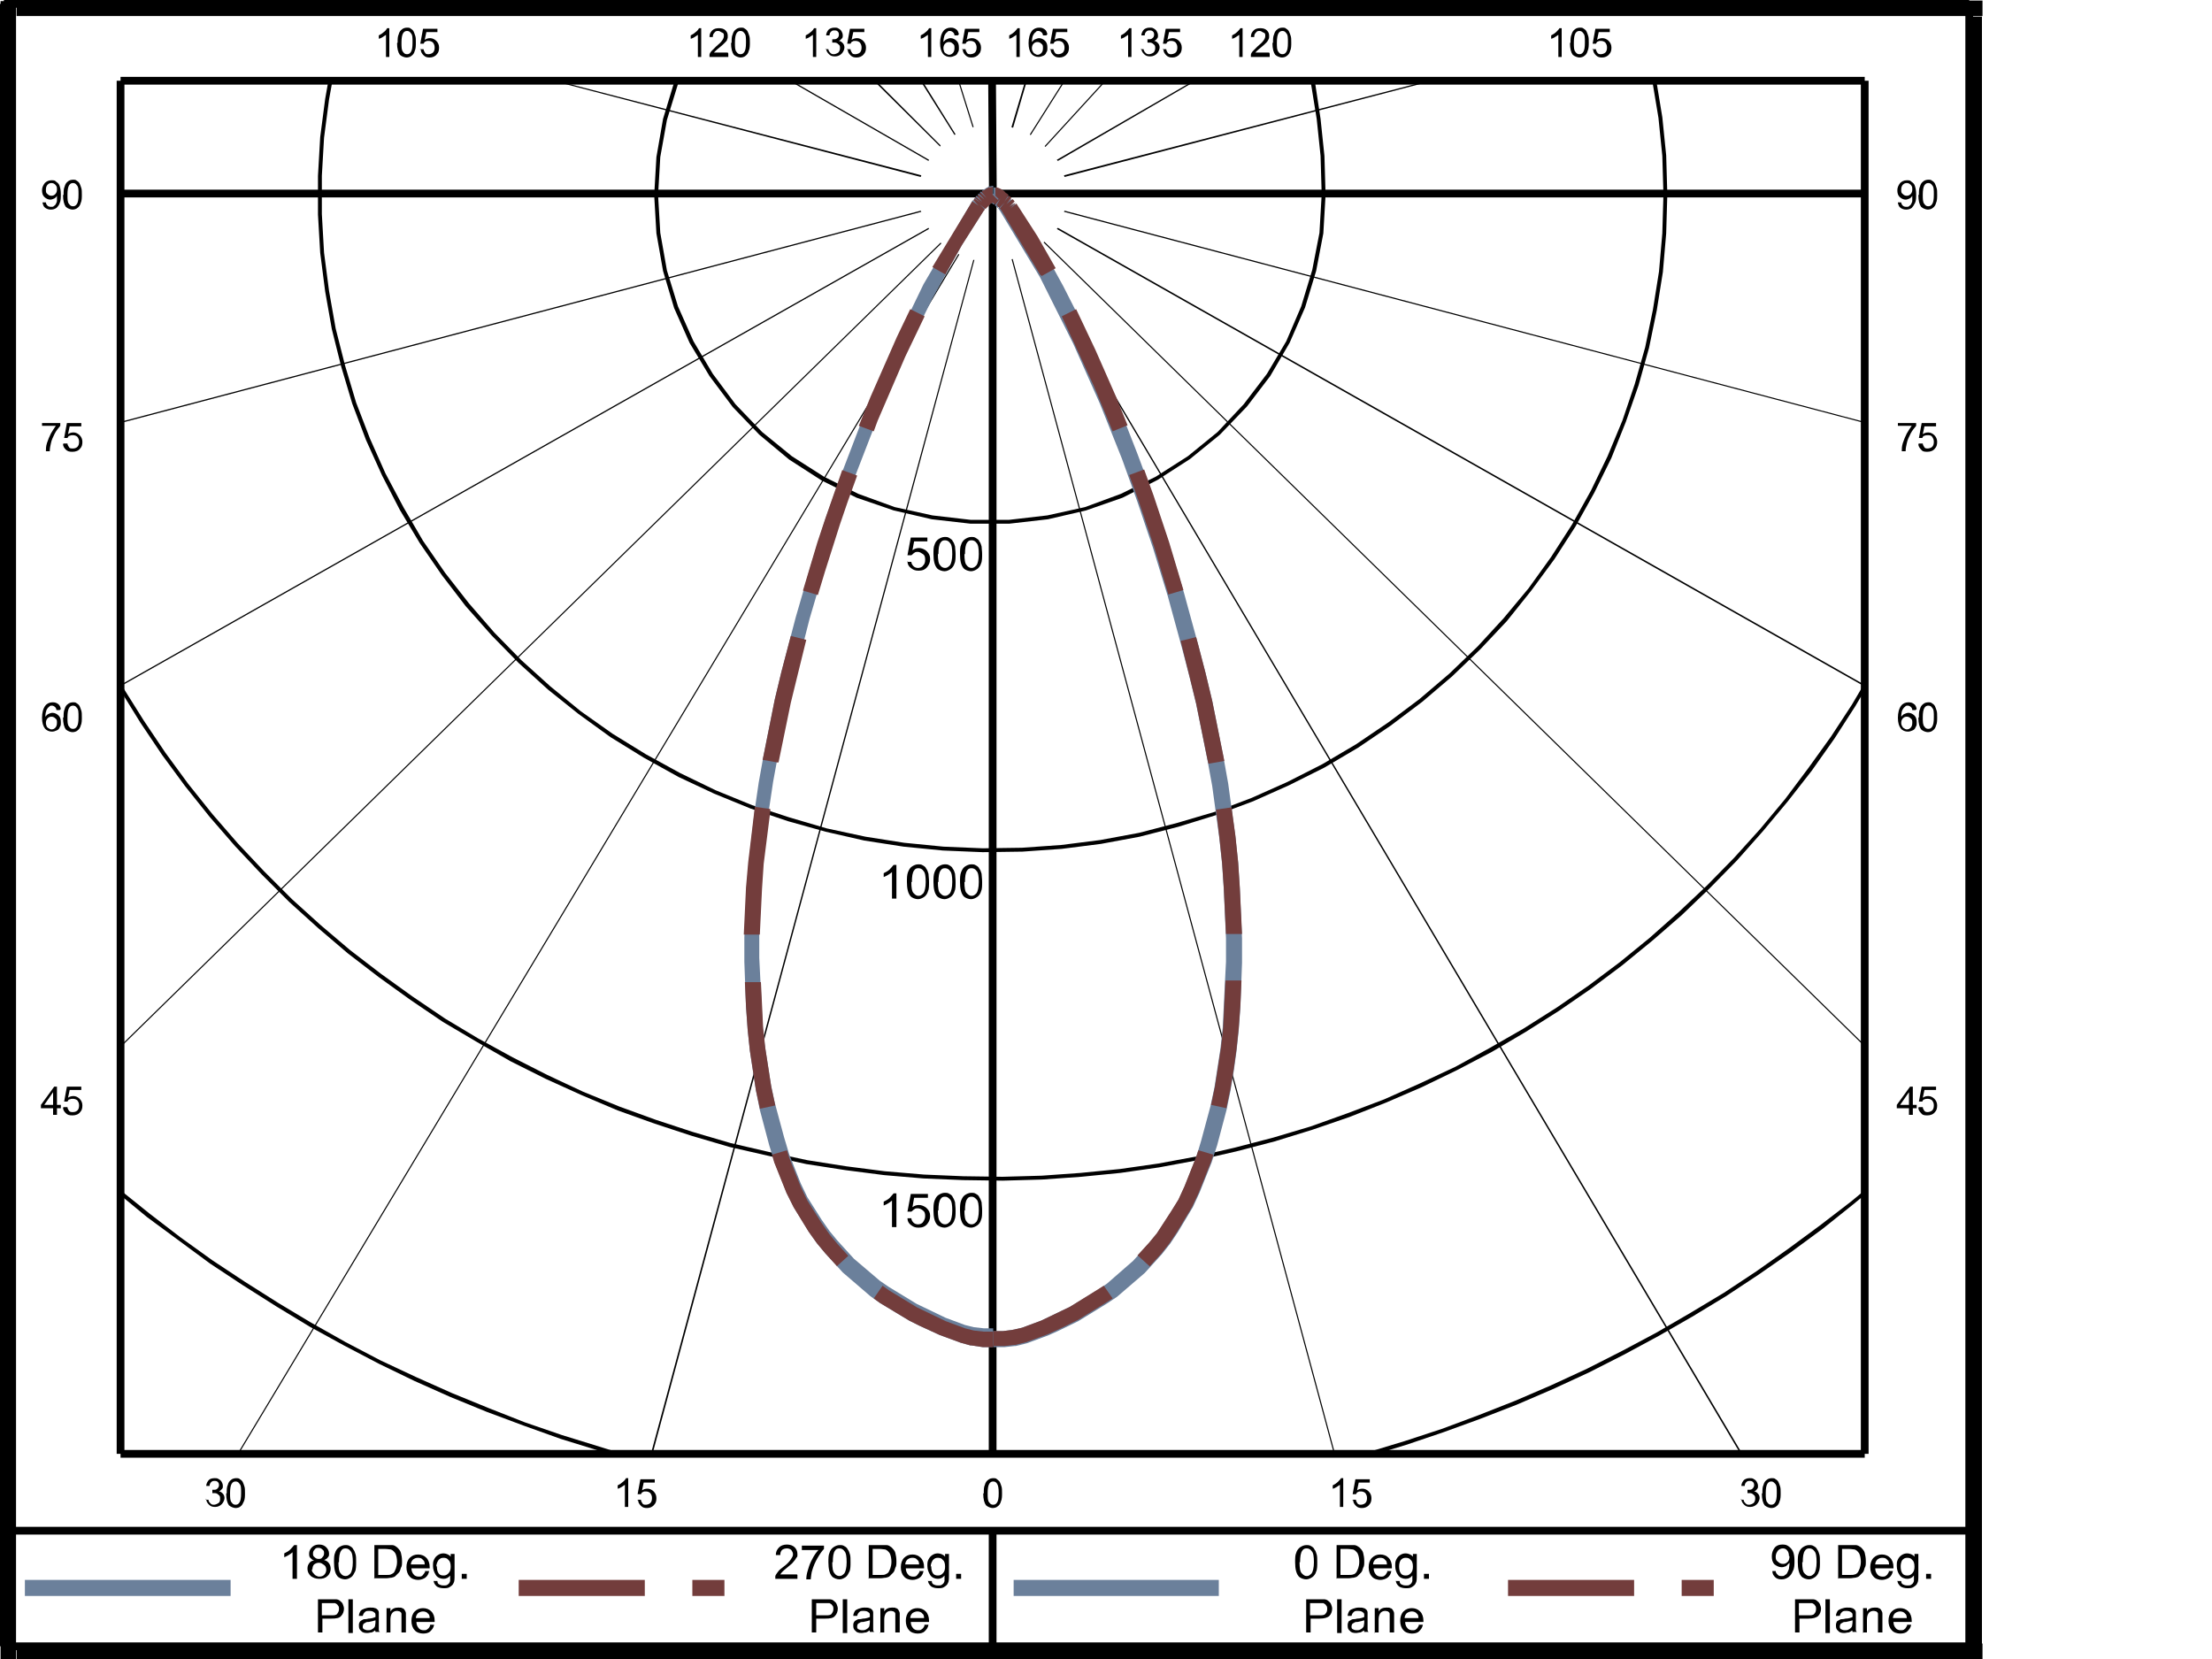 <svg viewBox="0 0 400 300" xmlns:xlink="http://www.w3.org/1999/xlink" version="1.1" xmlns="http://www.w3.org/2000/svg">
  <defs>
    <style>
      .cls-1 {
        clip-path: url(#clippath-21);
      }

      .cls-2 {
        clip-path: url(#clippath-6);
      }

      .cls-3 {
        clip-path: url(#clippath-7);
      }

      .cls-4 {
        clip-path: url(#clippath-17);
      }

      .cls-5 {
        fill: #6b809b;
      }

      .cls-6 {
        clip-path: url(#clippath-31);
      }

      .cls-7 {
        clip-path: url(#clippath-15);
      }

      .cls-8 {
        clip-path: url(#clippath-18);
      }

      .cls-9 {
        clip-path: url(#clippath-4);
      }

      .cls-10 {
        clip-path: url(#clippath-22);
      }

      .cls-11 {
        clip-path: url(#clippath-23);
      }

      .cls-12 {
        clip-path: url(#clippath-9);
      }

      .cls-13 {
        clip-path: url(#clippath-10);
      }

      .cls-14 {
        clip-path: url(#clippath-25);
      }

      .cls-15 {
        clip-path: url(#clippath-27);
      }

      .cls-16 {
        fill: #733d3c;
      }

      .cls-17 {
        clip-path: url(#clippath-11);
      }

      .cls-18 {
        fill: none;
      }

      .cls-19 {
        clip-path: url(#clippath-28);
      }

      .cls-20 {
        clip-path: url(#clippath-1);
      }

      .cls-21 {
        clip-path: url(#clippath-5);
      }

      .cls-22 {
        clip-path: url(#clippath-20);
      }

      .cls-23 {
        clip-path: url(#clippath-8);
      }

      .cls-24 {
        clip-path: url(#clippath-3);
      }

      .cls-25 {
        clip-path: url(#clippath-26);
      }

      .cls-26 {
        clip-path: url(#clippath-12);
      }

      .cls-27 {
        clip-path: url(#clippath-14);
      }

      .cls-28 {
        clip-path: url(#clippath-30);
      }

      .cls-29 {
        clip-path: url(#clippath-19);
      }

      .cls-30 {
        clip-path: url(#clippath-16);
      }

      .cls-31 {
        clip-path: url(#clippath-2);
      }

      .cls-32 {
        clip-path: url(#clippath-29);
      }

      .cls-33 {
        clip-path: url(#clippath-13);
      }

      .cls-34 {
        clip-path: url(#clippath-24);
      }

      .cls-35 {
        clip-path: url(#clippath);
      }
    </style>
    <clipPath id="clippath">
      <rect height="21.2" width="44.9" y="276.7" x="224.2" class="cls-18"></rect>
    </clipPath>
    <clipPath id="clippath-1">
      <rect height="21.2" width="44.9" y="276.7" x="224.2" class="cls-18"></rect>
    </clipPath>
    <clipPath id="clippath-2">
      <rect height="21.2" width="42.9" y="276.7" x="313.4" class="cls-18"></rect>
    </clipPath>
    <clipPath id="clippath-3">
      <rect height="21.2" width="42.9" y="276.7" x="313.4" class="cls-18"></rect>
    </clipPath>
    <clipPath id="clippath-4">
      <rect height="21.2" width="44.7" y="276.7" x="45.4" class="cls-18"></rect>
    </clipPath>
    <clipPath id="clippath-5">
      <rect height="21.2" width="44.7" y="276.7" x="45.4" class="cls-18"></rect>
    </clipPath>
    <clipPath id="clippath-6">
      <rect height="21.2" width="44.7" y="276.7" x="134.7" class="cls-18"></rect>
    </clipPath>
    <clipPath id="clippath-7">
      <rect height="21.2" width="44.7" y="276.7" x="134.7" class="cls-18"></rect>
    </clipPath>
    <clipPath id="clippath-8">
      <rect height="14.1" width="21.2" y="262.8" x="169" class="cls-18"></rect>
    </clipPath>
    <clipPath id="clippath-9">
      <rect height="14.1" width="19.1" y="262.8" x="105.3" class="cls-18"></rect>
    </clipPath>
    <clipPath id="clippath-10">
      <rect height="14.1" width="19.1" y="262.8" x="31.1" class="cls-18"></rect>
    </clipPath>
    <clipPath id="clippath-11">
      <rect height="14.1" width="21.4" y="191.9" x=".5" class="cls-18"></rect>
    </clipPath>
    <clipPath id="clippath-12">
      <rect height="14.1" width="21.4" y="122.6" x=".5" class="cls-18"></rect>
    </clipPath>
    <clipPath id="clippath-13">
      <rect height="14.1" width="21.4" y="71.8" x=".5" class="cls-18"></rect>
    </clipPath>
    <clipPath id="clippath-14">
      <rect height="14.1" width="21.4" y="28.1" x=".5" class="cls-18"></rect>
    </clipPath>
    <clipPath id="clippath-15">
      <rect height="14.1" width="19.1" y=".5" x="64" class="cls-18"></rect>
    </clipPath>
    <clipPath id="clippath-16">
      <rect height="14.1" width="21.2" y=".5" x="119.4" class="cls-18"></rect>
    </clipPath>
    <clipPath id="clippath-17">
      <rect height="14.1" width="19.1" y=".5" x="141.1" class="cls-18"></rect>
    </clipPath>
    <clipPath id="clippath-18">
      <rect height="14.1" width="21.2" y=".5" x="160.9" class="cls-18"></rect>
    </clipPath>
    <clipPath id="clippath-19">
      <rect height="14.1" width="19.1" y="262.8" x="234.6" class="cls-18"></rect>
    </clipPath>
    <clipPath id="clippath-20">
      <rect height="14.1" width="19.1" y="262.8" x="308.8" class="cls-18"></rect>
    </clipPath>
    <clipPath id="clippath-21">
      <rect height="14.1" width="19.1" y="191.9" x="337.2" class="cls-18"></rect>
    </clipPath>
    <clipPath id="clippath-22">
      <rect height="14.1" width="19.1" y="122.6" x="337.2" class="cls-18"></rect>
    </clipPath>
    <clipPath id="clippath-23">
      <rect height="14.1" width="19.1" y="71.8" x="337.2" class="cls-18"></rect>
    </clipPath>
    <clipPath id="clippath-24">
      <rect height="14.1" width="19.1" y="28.1" x="337.2" class="cls-18"></rect>
    </clipPath>
    <clipPath id="clippath-25">
      <rect height="14.1" width="19.1" y=".5" x="275.9" class="cls-18"></rect>
    </clipPath>
    <clipPath id="clippath-26">
      <rect height="14.1" width="19.1" y=".5" x="218.3" class="cls-18"></rect>
    </clipPath>
    <clipPath id="clippath-27">
      <rect height="14.1" width="20.3" y=".5" x="197.6" class="cls-18"></rect>
    </clipPath>
    <clipPath id="clippath-28">
      <rect height="14.1" width="21.4" y=".5" x="176.8" class="cls-18"></rect>
    </clipPath>
    <clipPath id="clippath-29">
      <rect height="11.3" width="177.7" y="94.4" x=".5" class="cls-18"></rect>
    </clipPath>
    <clipPath id="clippath-30">
      <rect height="11.5" width="177.7" y="153.6" x=".5" class="cls-18"></rect>
    </clipPath>
    <clipPath id="clippath-31">
      <rect height="11.3" width="177.7" y="213.1" x=".5" class="cls-18"></rect>
    </clipPath>
  </defs>
  
  <g>
    <g id="Layer_1">
      <g>
        <rect height="2.8" width="355.5" y=".1" x="3"></rect>
        <rect height="2.8" width="355.5" y="297.2" x="3"></rect>
        <rect height="299.8" width="2.8" y=".2" x=".1"></rect>
        <rect height="297" width="2.8" y="3" x="355.6"></rect>
        <rect height="1.4" width="355.4" x=".7"></rect>
        <rect height="297" width="1.4" y=".7" x="355.4"></rect>
        <rect height="1.4" width="355.4" y="297" x=".7"></rect>
        <rect height="297" width="1.4" y=".7"></rect>
        <rect height="1.4" width="315.4" y="13.9" x="21.8"></rect>
        <rect height="248.3" width="1.4" y="14.6" x="336.5"></rect>
        <rect height="1.4" width="315.4" y="262.2" x="21.8"></rect>
        <rect height="248.3" width="1.4" y="14.6" x="21.1"></rect>
        <rect height="1.4" width="355.4" y="276.1" x=".7"></rect>
        <rect height="20.9" width="1.4" y="276.8" x="178.8"></rect>
        <rect height="2.9" width="37.1" y="285.7" x="183.3" class="cls-5"></rect>
        <g class="cls-35">
          <g>
            <path d="M234.2,282.5c0-.7,0-1.3.2-1.7.1-.4.4-.8.7-1s.7-.4,1.1-.4.6,0,.9.2c.2.1.5.3.6.6.2.2.3.6.4.9s.1.8.1,1.4,0,1.3-.2,1.7c-.1.4-.4.8-.7,1-.3.2-.7.4-1.1.4s-1.1-.2-1.4-.6c-.4-.5-.6-1.3-.6-2.5ZM235,282.5c0,1,.1,1.7.4,2s.5.5.9.5.6-.2.9-.5c.2-.3.4-1,.4-2s-.1-1.7-.4-2c-.2-.3-.5-.5-.9-.5s-.6.1-.8.4c-.3.4-.4,1.1-.4,2.1Z"></path>
            <path d="M241.7,285.5v-6.1h2.1c.5,0,.8,0,1.1,0,.3,0,.6.2.9.4.3.3.6.6.7,1s.2.9.2,1.5,0,.9-.2,1.2c-.1.4-.2.7-.4.9-.2.2-.4.4-.6.6s-.4.2-.7.3c-.3,0-.6.1-1,.1h-2.2ZM242.5,284.8h1.3c.4,0,.7,0,.9-.1.2,0,.4-.2.5-.3s.3-.5.4-.8c.1-.3.2-.7.2-1.2s-.1-1.1-.3-1.5c-.2-.3-.5-.6-.8-.7-.2,0-.6-.1-1-.1h-1.3v4.7Z"></path>
            <path d="M250.8,284.1h.8c-.1.5-.3.9-.7,1.2-.3.2-.8.4-1.3.4s-1.2-.2-1.5-.6c-.4-.4-.6-1-.6-1.7s.2-1.3.6-1.7.9-.6,1.5-.6,1.1.2,1.5.6.6,1,.6,1.7,0,.1,0,.2h-3.3c0,.5.2.9.4,1.1.2.3.6.4.9.4s.5,0,.7-.2c.2-.1.3-.4.5-.7ZM248.3,282.9h2.5c0-.4-.1-.7-.3-.8-.2-.3-.5-.4-.9-.4s-.6.1-.9.3c-.2.2-.4.5-.4.9Z"></path>
            <path d="M252.4,285.9h.7c0,.3.1.5.3.6.2.1.4.2.8.2s.6,0,.8-.2c.2-.1.3-.3.4-.6,0-.2,0-.5,0-1-.3.4-.7.6-1.2.6s-1.1-.2-1.4-.7c-.3-.4-.5-1-.5-1.6s0-.8.2-1.2.4-.6.7-.8c.3-.2.6-.3,1-.3s1,.2,1.3.6v-.5h.7v3.8c0,.7,0,1.2-.2,1.5-.1.3-.4.5-.7.7-.3.2-.7.2-1.1.2s-1-.1-1.3-.4-.5-.6-.5-1.1ZM253,283.2c0,.6.1,1,.3,1.3.2.3.5.4.9.4s.6-.1.9-.4.4-.7.4-1.2-.1-1-.4-1.2c-.2-.3-.5-.4-.9-.4s-.6.1-.9.4c-.2.3-.3.7-.3,1.2Z"></path>
            <path d="M257.5,285.5v-.9h.9v.9h-.9Z"></path>
          </g>
        </g>
        <g class="cls-20">
          <g>
            <path d="M236.2,295.3v-6.1h2.3c.4,0,.7,0,.9,0,.3,0,.6.1.8.3s.4.3.5.6.2.5.2.8c0,.5-.2,1-.5,1.3s-.9.5-1.8.5h-1.6v2.5h-.8ZM237,292.1h1.6c.5,0,.9,0,1.1-.3.2-.2.3-.5.3-.8s0-.5-.2-.7c-.1-.2-.3-.3-.5-.4-.1,0-.4,0-.8,0h-1.6v2.2Z"></path>
            <path d="M241.8,295.3v-6.1h.8v6.1h-.8Z"></path>
            <path d="M246.8,294.7c-.3.2-.5.4-.8.5-.3,0-.5.1-.8.1-.5,0-.9-.1-1.1-.4-.3-.2-.4-.5-.4-.9s0-.4.1-.6c0-.2.2-.3.4-.4.2-.1.3-.2.5-.2.1,0,.4,0,.7-.1.6,0,1.1-.2,1.3-.3,0-.1,0-.2,0-.2,0-.3,0-.5-.2-.6-.2-.2-.5-.3-.9-.3s-.6,0-.8.2-.3.3-.4.7h-.7c0-.4.2-.7.3-.9.2-.2.4-.3.7-.4.3-.1.6-.2,1-.2s.7,0,.9.1c.2,0,.4.2.5.3s.2.3.2.5c0,.1,0,.4,0,.7v1c0,.7,0,1.1,0,1.3,0,.2,0,.4.2.5h-.8c0-.2-.1-.3-.2-.5ZM246.7,293c-.3.1-.7.2-1.2.3-.3,0-.5,0-.7.2-.1,0-.2.1-.3.2,0,.1-.1.2-.1.4,0,.2,0,.4.2.5.2.1.4.2.7.2s.5,0,.8-.2c.2-.1.4-.3.5-.5,0-.2.1-.4.1-.8v-.3Z"></path>
            <path d="M248.6,295.3v-4.5h.7v.6c.3-.5.8-.7,1.4-.7s.5,0,.7.1c.2,0,.4.2.5.4s.2.3.2.6c0,.1,0,.4,0,.7v2.7h-.8v-2.7c0-.3,0-.5,0-.7s-.2-.3-.3-.4c-.1,0-.3-.1-.5-.1-.3,0-.6.1-.8.3-.2.2-.4.6-.4,1.2v2.4h-.8Z"></path>
            <path d="M256.5,293.8h.8c-.1.6-.4.9-.7,1.2-.3.3-.8.4-1.3.4s-1.2-.2-1.5-.6c-.4-.4-.6-1-.6-1.7s.2-1.3.6-1.7c.4-.4.9-.6,1.5-.6s1.1.2,1.5.6.6,1,.6,1.7,0,.1,0,.2h-3.3c0,.5.2.9.4,1.1.2.3.6.4.9.4s.5,0,.7-.2c.2-.1.3-.4.5-.7ZM254,292.6h2.5c0-.4-.1-.7-.3-.8-.2-.3-.6-.4-.9-.4s-.6.1-.9.3c-.2.2-.4.5-.4.9Z"></path>
          </g>
        </g>
        <path d="M309.9,288.6h-5.8v-2.9h5.8v2.9ZM295.5,288.6h-22.8v-2.9h22.8v2.9Z" class="cls-16"></path>
        <g class="cls-31">
          <g>
            <path d="M320.4,284.1h.7c0,.3.2.5.4.7s.4.2.7.2.4,0,.6-.2c.2-.1.3-.2.4-.4s.2-.4.3-.7c0-.3.1-.6.1-.9s0,0,0-.2c-.2.2-.4.4-.6.6-.3.1-.5.2-.8.2-.5,0-.9-.2-1.3-.5-.4-.4-.5-.9-.5-1.5s.2-1.1.5-1.5.8-.6,1.4-.6.8.1,1.1.3c.3.2.6.5.8.9.2.4.3,1,.3,1.7s0,1.4-.3,1.9c-.2.5-.4.8-.8,1.1-.3.2-.7.4-1.2.4s-.9-.1-1.2-.4-.5-.6-.5-1.1ZM323.5,281.4c0-.4-.1-.8-.3-1-.2-.3-.5-.4-.8-.4s-.6.1-.9.4c-.2.3-.4.6-.4,1.1s.1.7.4.9c.2.2.5.4.9.4s.6-.1.9-.4c.2-.2.3-.6.3-1Z"></path>
            <path d="M325.1,282.5c0-.7,0-1.3.2-1.7.1-.4.4-.8.7-1s.7-.4,1.1-.4.6,0,.9.2c.2.1.5.3.6.6.2.2.3.6.4.9s.1.8.1,1.4,0,1.3-.2,1.7c-.1.4-.4.8-.7,1-.3.2-.7.4-1.1.4s-1.1-.2-1.4-.6c-.4-.5-.6-1.3-.6-2.5ZM325.9,282.5c0,1,.1,1.7.4,2s.5.5.9.5.6-.2.9-.5c.2-.3.4-1,.4-2s-.1-1.7-.4-2c-.2-.3-.5-.5-.9-.5s-.6.1-.8.4c-.3.4-.4,1.1-.4,2.1Z"></path>
            <path d="M332.4,285.5v-6.1h2.1c.5,0,.8,0,1.1,0,.3,0,.6.2.9.4.3.3.6.6.7,1s.2.9.2,1.5,0,.9-.2,1.2c-.1.4-.2.7-.4.9-.2.2-.4.4-.6.6s-.4.2-.7.3c-.3,0-.6.1-1,.1h-2.2ZM333.2,284.8h1.3c.4,0,.7,0,.9-.1.2,0,.4-.2.5-.3s.3-.5.4-.8c.1-.3.2-.7.2-1.2s-.1-1.1-.3-1.5c-.2-.3-.5-.6-.8-.7-.2,0-.6-.1-1-.1h-1.3v4.7Z"></path>
            <path d="M341.5,284.1h.8c-.1.5-.3.9-.7,1.2-.3.2-.8.4-1.3.4s-1.2-.2-1.5-.6c-.4-.4-.6-1-.6-1.7s.2-1.3.6-1.7.9-.6,1.5-.6,1.1.2,1.5.6.6,1,.6,1.7,0,.1,0,.2h-3.3c0,.5.2.9.4,1.1.2.3.6.4.9.4s.5,0,.7-.2c.2-.1.3-.4.5-.7ZM339.1,282.9h2.5c0-.4-.1-.7-.3-.8-.2-.3-.5-.4-.9-.4s-.6.1-.9.3c-.2.2-.4.5-.4.9Z"></path>
            <path d="M343.1,285.9h.7c0,.3.1.5.3.6.2.1.4.2.8.2s.6,0,.8-.2c.2-.1.3-.3.4-.6,0-.2,0-.5,0-1-.3.4-.7.6-1.2.6s-1.1-.2-1.4-.7c-.3-.4-.5-1-.5-1.6s0-.8.2-1.2.4-.6.7-.8c.3-.2.6-.3,1-.3s1,.2,1.3.6v-.5h.7v3.8c0,.7,0,1.2-.2,1.5-.1.3-.4.5-.7.7-.3.2-.7.2-1.1.2s-1-.1-1.3-.4-.5-.6-.5-1.1ZM343.7,283.2c0,.6.1,1,.3,1.3.2.3.5.4.9.4s.6-.1.9-.4.4-.7.4-1.2-.1-1-.4-1.2c-.2-.3-.5-.4-.9-.4s-.6.1-.9.4c-.2.3-.3.7-.3,1.2Z"></path>
            <path d="M348.3,285.5v-.9h.9v.9h-.9Z"></path>
          </g>
        </g>
        <g class="cls-24">
          <g>
            <path d="M324.6,295.3v-6.1h2.3c.4,0,.7,0,.9,0,.3,0,.6.1.8.3s.4.3.5.6.2.5.2.8c0,.5-.2,1-.5,1.3s-.9.5-1.8.5h-1.6v2.5h-.8ZM325.4,292.1h1.6c.5,0,.9,0,1.1-.3.2-.2.3-.5.3-.8s0-.5-.2-.7c-.1-.2-.3-.3-.5-.4-.1,0-.4,0-.8,0h-1.6v2.2Z"></path>
            <path d="M330.1,295.3v-6.1h.8v6.1h-.8Z"></path>
            <path d="M335.1,294.7c-.3.2-.5.4-.8.5-.3,0-.5.1-.8.1-.5,0-.9-.1-1.1-.4-.3-.2-.4-.5-.4-.9s0-.4.1-.6c0-.2.2-.3.4-.4.2-.1.3-.2.5-.2.1,0,.4,0,.7-.1.6,0,1.1-.2,1.3-.3,0-.1,0-.2,0-.2,0-.3,0-.5-.2-.6-.2-.2-.5-.3-.9-.3s-.6,0-.8.2-.3.3-.4.7h-.7c0-.4.2-.7.3-.9.2-.2.4-.3.7-.4.3-.1.6-.2,1-.2s.7,0,.9.1c.2,0,.4.2.5.3s.2.3.2.5c0,.1,0,.4,0,.7v1c0,.7,0,1.1,0,1.3,0,.2,0,.4.2.5h-.8c0-.2-.1-.3-.2-.5ZM335,293c-.3.1-.7.2-1.2.3-.3,0-.5,0-.7.2-.1,0-.2.1-.3.2,0,.1-.1.2-.1.4,0,.2,0,.4.2.5.2.1.4.2.7.2s.5,0,.8-.2c.2-.1.4-.3.5-.5,0-.2.1-.4.1-.8v-.3Z"></path>
            <path d="M336.9,295.3v-4.5h.7v.6c.3-.5.8-.7,1.4-.7s.5,0,.7.1c.2,0,.4.2.5.4s.2.3.2.6c0,.1,0,.4,0,.7v2.7h-.8v-2.7c0-.3,0-.5,0-.7s-.2-.3-.3-.4c-.1,0-.3-.1-.5-.1-.3,0-.6.1-.8.3-.2.2-.4.6-.4,1.2v2.4h-.8Z"></path>
            <path d="M344.8,293.8h.8c-.1.6-.4.9-.7,1.2-.3.3-.8.4-1.3.4s-1.2-.2-1.5-.6c-.4-.4-.6-1-.6-1.7s.2-1.3.6-1.7c.4-.4.9-.6,1.5-.6s1.1.2,1.5.6.6,1,.6,1.7,0,.1,0,.2h-3.3c0,.5.2.9.4,1.1.2.3.6.4.9.4s.5,0,.7-.2c.2-.1.3-.4.5-.7ZM342.3,292.6h2.5c0-.4-.1-.7-.3-.8-.2-.3-.6-.4-.9-.4s-.6.1-.9.3c-.2.2-.4.5-.4.9Z"></path>
          </g>
        </g>
        <rect height="2.9" width="37.2" y="285.7" x="4.5" class="cls-5"></rect>
        <g class="cls-9">
          <g>
            <path d="M53.7,285.5h-.8v-4.8c-.2.2-.4.3-.7.5s-.6.3-.8.4v-.7c.4-.2.8-.4,1.1-.7.3-.3.5-.6.7-.8h.5v6.1Z"></path>
            <path d="M56.8,282.2c-.3-.1-.5-.3-.7-.5s-.2-.5-.2-.8c0-.4.2-.8.5-1.1s.7-.5,1.3-.5,1,.2,1.3.5.5.7.5,1.1,0,.5-.2.7c-.1.2-.4.4-.7.5.4.1.7.3.9.6.2.3.3.6.3,1s-.2,1-.6,1.3c-.4.4-.9.5-1.5.5s-1.1-.2-1.5-.5c-.4-.4-.6-.8-.6-1.3s.1-.7.3-1c.2-.3.5-.5.9-.5ZM56.4,283.8c0,.2,0,.4.2.6s.3.4.5.5c.2.1.4.2.6.2.4,0,.7-.1.9-.3.2-.2.4-.5.4-.9s-.1-.7-.4-.9-.5-.4-.9-.4-.6.1-.9.3c-.2.2-.3.5-.3.9ZM56.6,280.9c0,.3,0,.5.3.7.2.2.4.3.7.3s.5,0,.7-.3c.2-.2.3-.4.3-.7s0-.5-.3-.7c-.2-.2-.4-.3-.7-.3s-.5,0-.7.3c-.2.2-.3.4-.3.7Z"></path>
            <path d="M60.4,282.5c0-.7,0-1.3.2-1.7.1-.4.4-.8.7-1s.7-.4,1.1-.4.6,0,.9.2c.2.1.5.3.6.6.2.2.3.6.4.9s.1.8.1,1.4,0,1.3-.2,1.7-.4.8-.7,1c-.3.2-.7.4-1.1.4s-1.1-.2-1.4-.6c-.4-.5-.6-1.3-.6-2.5ZM61.2,282.5c0,1,.1,1.7.4,2,.2.3.5.5.9.5s.6-.2.9-.5c.2-.3.4-1,.4-2s-.1-1.7-.4-2c-.2-.3-.5-.5-.9-.5s-.6.1-.8.4c-.3.4-.4,1.1-.4,2.1Z"></path>
            <path d="M67.7,285.5v-6.1h2.1c.5,0,.8,0,1.1,0,.4,0,.6.2.9.4.3.3.6.6.7,1s.2.9.2,1.5,0,.9-.2,1.2c-.1.4-.2.7-.4.9s-.4.4-.6.6-.4.2-.7.3c-.3,0-.6.1-1,.1h-2.2ZM68.5,284.8h1.3c.4,0,.7,0,.9-.1s.4-.2.5-.3.3-.5.4-.8c.1-.3.2-.7.2-1.2s-.1-1.1-.3-1.5c-.2-.3-.5-.6-.8-.7-.2,0-.6-.1-1-.1h-1.3v4.7Z"></path>
            <path d="M76.8,284.1h.8c-.1.5-.3.9-.7,1.2-.3.2-.8.4-1.3.4s-1.2-.2-1.5-.6c-.4-.4-.6-1-.6-1.7s.2-1.3.6-1.7.9-.6,1.5-.6,1.1.2,1.5.6.6,1,.6,1.7,0,.1,0,.2h-3.3c0,.5.2.9.4,1.1.2.3.6.4.9.4s.5,0,.7-.2.3-.4.5-.7ZM74.3,282.9h2.5c0-.4-.1-.7-.3-.8-.2-.3-.5-.4-.9-.4s-.6.1-.9.3c-.2.2-.4.5-.4.9Z"></path>
            <path d="M78.4,285.9h.7c0,.3.1.5.3.6.2.1.4.2.8.2s.6,0,.8-.2c.2-.1.3-.3.4-.6,0-.2,0-.5,0-1-.3.4-.7.6-1.2.6s-1.1-.2-1.4-.7-.5-1-.5-1.6,0-.8.2-1.2c.2-.4.4-.6.7-.8.3-.2.6-.3,1-.3s1,.2,1.3.6v-.5h.7v3.8c0,.7,0,1.2-.2,1.5-.1.3-.4.5-.7.7-.3.2-.7.2-1.1.2s-1-.1-1.3-.4-.5-.6-.5-1.1ZM79,283.2c0,.6.1,1,.3,1.3.2.3.5.4.9.4s.6-.1.9-.4.4-.7.4-1.2-.1-1-.4-1.2c-.2-.3-.5-.4-.9-.4s-.6.1-.9.4c-.2.3-.4.7-.4,1.2Z"></path>
            <path d="M83.5,285.5v-.9h.9v.9h-.9Z"></path>
          </g>
        </g>
        <g class="cls-21">
          <g>
            <path d="M57.5,295.3v-6.1h2.3c.4,0,.7,0,.9,0,.3,0,.6.1.8.3s.4.3.5.6c.1.3.2.5.2.8,0,.5-.2,1-.5,1.3-.3.4-.9.5-1.8.5h-1.6v2.5h-.8ZM58.3,292.1h1.6c.5,0,.9,0,1.1-.3s.3-.5.3-.8,0-.5-.2-.7c-.1-.2-.3-.3-.5-.4-.1,0-.4,0-.8,0h-1.6v2.2Z"></path>
            <path d="M63,295.3v-6.1h.8v6.1h-.8Z"></path>
            <path d="M68,294.7c-.3.2-.5.4-.8.5-.3,0-.5.1-.8.1-.5,0-.9-.1-1.1-.4-.3-.2-.4-.5-.4-.9s0-.4.1-.6.2-.3.4-.4c.2-.1.3-.2.5-.2.1,0,.4,0,.7-.1.6,0,1.1-.2,1.3-.3,0-.1,0-.2,0-.2,0-.3,0-.5-.2-.6-.2-.2-.5-.3-.9-.3s-.6,0-.8.2-.3.3-.4.7h-.7c0-.4.2-.7.3-.9.2-.2.4-.3.7-.4.3-.1.6-.2,1-.2s.7,0,.9.1c.2,0,.4.2.5.3s.2.3.2.5c0,.1,0,.4,0,.7v1c0,.7,0,1.1,0,1.3,0,.2,0,.4.2.5h-.8c0-.2-.1-.3-.2-.5ZM67.9,293c-.3.1-.7.2-1.2.3-.3,0-.5,0-.7.2-.1,0-.2.1-.3.2,0,.1-.1.2-.1.4,0,.2,0,.4.2.5.2.1.4.2.7.2s.5,0,.8-.2c.2-.1.4-.3.5-.5,0-.2.1-.4.1-.8v-.3Z"></path>
            <path d="M69.9,295.3v-4.5h.7v.6c.3-.5.8-.7,1.4-.7s.5,0,.7.1c.2,0,.4.2.5.4.1.2.2.3.2.6,0,.1,0,.4,0,.7v2.7h-.8v-2.7c0-.3,0-.5,0-.7,0-.2-.2-.3-.3-.4-.1,0-.3-.1-.5-.1-.3,0-.6.1-.8.3-.2.2-.4.6-.4,1.2v2.4h-.8Z"></path>
            <path d="M77.7,293.8h.8c-.1.6-.4.9-.7,1.2-.3.3-.8.4-1.3.4s-1.2-.2-1.5-.6c-.4-.4-.6-1-.6-1.7s.2-1.3.6-1.7.9-.6,1.5-.6,1.1.2,1.5.6.6,1,.6,1.7,0,.1,0,.2h-3.3c0,.5.2.9.4,1.1.2.3.6.4.9.4s.5,0,.7-.2c.2-.1.4-.4.5-.7ZM75.2,292.6h2.5c0-.4-.1-.7-.3-.8-.2-.3-.6-.4-.9-.4s-.6.1-.9.3c-.2.2-.4.5-.4.9Z"></path>
          </g>
        </g>
        <path d="M131,288.6h-5.8v-2.9h5.8v2.9ZM116.6,288.6h-22.8v-2.9h22.8v2.9Z" class="cls-16"></path>
        <g class="cls-2">
          <g>
            <path d="M144.2,284.8v.7h-4c0-.2,0-.4,0-.5.1-.3.3-.5.5-.8.2-.3.6-.6,1-.9.7-.5,1.1-1,1.3-1.3s.4-.6.4-.9-.1-.5-.3-.8c-.2-.2-.5-.3-.8-.3s-.7.1-.9.3c-.2.2-.3.5-.3.9h-.8c0-.7.3-1.1.6-1.4s.8-.5,1.4-.5,1.1.2,1.4.5c.3.3.5.7.5,1.2s0,.5-.2.7c-.1.2-.3.5-.5.7-.2.3-.6.6-1.2,1.1-.5.4-.7.6-.9.8-.1.1-.2.3-.3.4h3Z"></path>
            <path d="M145,280.2v-.7h4v.6c-.4.4-.8,1-1.2,1.7s-.7,1.4-.9,2.1c-.2.5-.2,1.1-.3,1.7h-.8c0-.5.1-1.1.3-1.7.2-.7.4-1.3.8-2,.3-.6.7-1.2,1.1-1.6h-3Z"></path>
            <path d="M149.8,282.5c0-.7,0-1.3.2-1.7.1-.4.4-.8.7-1s.7-.4,1.1-.4.6,0,.9.2c.2.1.5.3.6.6.2.2.3.6.4.9s.1.8.1,1.4,0,1.3-.2,1.7-.4.8-.7,1c-.3.2-.7.4-1.1.4s-1.1-.2-1.4-.6c-.4-.5-.6-1.3-.6-2.5ZM150.5,282.5c0,1,.1,1.7.4,2,.2.3.5.5.9.5s.6-.2.9-.5c.2-.3.4-1,.4-2s-.1-1.7-.4-2c-.2-.3-.5-.5-.9-.5s-.6.1-.8.4c-.3.4-.4,1.1-.4,2.1Z"></path>
            <path d="M157.1,285.5v-6.1h2.1c.5,0,.8,0,1.1,0,.4,0,.6.2.9.4.3.3.6.6.7,1s.2.9.2,1.5,0,.9-.2,1.2c-.1.4-.2.7-.4.9s-.4.4-.6.6-.4.2-.7.3c-.3,0-.6.1-1,.1h-2.2ZM157.9,284.8h1.3c.4,0,.7,0,.9-.1s.4-.2.5-.3.3-.5.4-.8c.1-.3.2-.7.2-1.2s-.1-1.1-.3-1.5c-.2-.3-.5-.6-.8-.7-.2,0-.6-.1-1-.1h-1.3v4.7Z"></path>
            <path d="M166.2,284.1h.8c-.1.5-.3.9-.7,1.2-.3.2-.8.4-1.3.4s-1.2-.2-1.5-.6c-.4-.4-.6-1-.6-1.7s.2-1.3.6-1.7.9-.6,1.5-.6,1.1.2,1.5.6.6,1,.6,1.7,0,.1,0,.2h-3.3c0,.5.2.9.4,1.1.2.3.6.4.9.4s.5,0,.7-.2.3-.4.5-.7ZM163.7,282.9h2.5c0-.4-.1-.7-.3-.8-.2-.3-.5-.4-.9-.4s-.6.1-.9.3c-.2.2-.4.5-.4.9Z"></path>
            <path d="M167.8,285.9h.7c0,.3.1.5.3.6.2.1.4.2.8.2s.6,0,.8-.2c.2-.1.3-.3.4-.6,0-.2,0-.5,0-1-.3.4-.7.6-1.2.6s-1.1-.2-1.4-.7-.5-1-.5-1.6,0-.8.2-1.2c.2-.4.4-.6.7-.8.3-.2.6-.3,1-.3s1,.2,1.3.6v-.5h.7v3.8c0,.7,0,1.2-.2,1.5-.1.3-.4.5-.7.7-.3.2-.7.2-1.1.2s-1-.1-1.3-.4-.5-.6-.5-1.1ZM168.4,283.2c0,.6.1,1,.3,1.3.2.3.5.4.9.4s.6-.1.9-.4.4-.7.4-1.2-.1-1-.4-1.2c-.2-.3-.5-.4-.9-.4s-.6.1-.9.4c-.2.3-.4.7-.4,1.2Z"></path>
            <path d="M172.9,285.5v-.9h.9v.9h-.9Z"></path>
          </g>
        </g>
        <g class="cls-3">
          <g>
            <path d="M146.8,295.3v-6.1h2.3c.4,0,.7,0,.9,0,.3,0,.6.1.8.3s.4.3.5.6c.1.3.2.5.2.8,0,.5-.2,1-.5,1.3-.3.4-.9.5-1.8.5h-1.6v2.5h-.8ZM147.7,292.1h1.6c.5,0,.9,0,1.1-.3s.3-.5.3-.8,0-.5-.2-.7c-.1-.2-.3-.3-.5-.4-.1,0-.4,0-.8,0h-1.6v2.2Z"></path>
            <path d="M152.4,295.3v-6.1h.8v6.1h-.8Z"></path>
            <path d="M157.4,294.7c-.3.2-.5.4-.8.5-.3,0-.5.1-.8.1-.5,0-.9-.1-1.1-.4-.3-.2-.4-.5-.4-.9s0-.4.1-.6.2-.3.4-.4c.2-.1.3-.2.5-.2.1,0,.4,0,.7-.1.6,0,1.1-.2,1.3-.3,0-.1,0-.2,0-.2,0-.3,0-.5-.2-.6-.2-.2-.5-.3-.9-.3s-.6,0-.8.2-.3.3-.4.7h-.7c0-.4.2-.7.3-.9.2-.2.4-.3.7-.4.3-.1.6-.2,1-.2s.7,0,.9.1c.2,0,.4.2.5.3s.2.3.2.5c0,.1,0,.4,0,.7v1c0,.7,0,1.1,0,1.3,0,.2,0,.4.2.5h-.8c0-.2-.1-.3-.2-.5ZM157.3,293c-.3.1-.7.2-1.2.3-.3,0-.5,0-.7.2-.1,0-.2.1-.3.2,0,.1-.1.2-.1.4,0,.2,0,.4.2.5.2.1.4.2.7.2s.5,0,.8-.2c.2-.1.4-.3.5-.5,0-.2.1-.4.1-.8v-.3Z"></path>
            <path d="M159.2,295.3v-4.5h.7v.6c.3-.5.8-.7,1.4-.7s.5,0,.7.1c.2,0,.4.2.5.4.1.2.2.3.2.6,0,.1,0,.4,0,.7v2.7h-.8v-2.7c0-.3,0-.5,0-.7,0-.2-.2-.3-.3-.4-.1,0-.3-.1-.5-.1-.3,0-.6.1-.8.3-.2.2-.4.6-.4,1.2v2.4h-.8Z"></path>
            <path d="M167.1,293.8h.8c-.1.6-.4.9-.7,1.2-.3.3-.8.4-1.3.4s-1.2-.2-1.5-.6c-.4-.4-.6-1-.6-1.7s.2-1.3.6-1.7.9-.6,1.5-.6,1.1.2,1.5.6.6,1,.6,1.7,0,.1,0,.2h-3.3c0,.5.2.9.4,1.1.2.3.6.4.9.4s.5,0,.7-.2c.2-.1.4-.4.5-.7ZM164.6,292.6h2.5c0-.4-.1-.7-.3-.8-.2-.3-.6-.4-.9-.4s-.6.1-.9.3c-.2.2-.4.5-.4.9Z"></path>
          </g>
        </g>
        <rect height="227.9" width="1.4" y="35" x="178.8"></rect>
        <g class="cls-23">
          <path d="M177.9,270c0-.6,0-1.1.2-1.5.1-.4.3-.7.6-.9.2-.2.6-.3.9-.3s.5,0,.7.2.4.3.5.5c.1.2.2.5.3.8s.1.7.1,1.2,0,1.1-.2,1.5c-.1.4-.3.7-.6.9-.2.2-.6.3-.9.3s-.9-.2-1.2-.5c-.3-.4-.5-1.1-.5-2.1ZM178.6,270c0,.8,0,1.4.3,1.7.2.3.4.4.7.4s.5-.1.7-.4.3-.8.3-1.7-.1-1.4-.3-1.7-.4-.4-.7-.4-.5.1-.7.4c-.2.3-.3.9-.3,1.7Z"></path>
        </g>
        <polygon points="118 262.9 117.7 262.9 176 47 176.2 47 118 262.9"></polygon>
        <g class="cls-12">
          <g>
            <path d="M113.6,272.5h-.6v-4c-.2.1-.4.3-.6.4-.2.1-.5.3-.7.3v-.6c.4-.2.7-.4.9-.6.3-.2.5-.5.6-.7h.4v5.2Z"></path>
            <path d="M115.2,271.2h.7c0,.3.2.5.3.7s.4.2.6.2.6-.1.8-.3c.2-.2.3-.5.3-.9s-.1-.6-.3-.9c-.2-.2-.5-.3-.8-.3s-.4,0-.5.1c-.2,0-.3.2-.4.4h-.6c0,0,.5-2.7.5-2.7h2.6v.6h-2l-.3,1.4c.3-.2.6-.3,1-.3s.8.2,1.1.5c.3.3.5.7.5,1.2s-.1.9-.4,1.2c-.3.4-.8.6-1.3.6s-.8-.1-1.1-.4c-.3-.3-.5-.6-.5-1Z"></path>
          </g>
        </g>
        <rect transform="translate(-79.7 167.6) rotate(-59)" height=".2" width="252.4" y="154.2" x="-17.8"></rect>
        <g class="cls-13">
          <g>
            <path d="M37.1,271.2h.6c0,.3.2.5.4.7s.4.2.6.2.5-.1.8-.3.3-.5.3-.8,0-.5-.3-.7c-.2-.2-.4-.3-.7-.3s-.3,0-.4,0v-.6c.1,0,.1,0,.2,0,.3,0,.5,0,.7-.2s.3-.4.3-.6,0-.4-.2-.6c-.2-.2-.4-.2-.6-.2s-.4,0-.6.2c-.2.2-.3.4-.3.7h-.6c0-.5.3-.9.5-1.1s.6-.3,1-.3.5,0,.8.2c.2.1.4.3.5.5.1.2.2.4.2.7s0,.4-.2.6-.3.3-.5.4c.3,0,.5.2.7.4.2.2.3.5.3.8s-.2.8-.5,1.1c-.3.3-.7.5-1.2.5s-.8-.1-1.1-.4c-.3-.3-.5-.6-.5-1Z"></path>
            <path d="M41,270c0-.6,0-1.1.2-1.5.1-.4.3-.7.6-.9.2-.2.6-.3.9-.3s.5,0,.7.2c.2.1.4.3.5.5.1.2.2.5.3.8s.1.7.1,1.2,0,1.1-.2,1.5-.3.7-.6.9c-.2.2-.6.3-.9.3s-.9-.2-1.2-.5c-.3-.4-.5-1.1-.5-2.1ZM41.6,270c0,.8,0,1.4.3,1.7.2.3.4.4.7.4s.5-.1.7-.4c.2-.3.3-.8.3-1.7s0-1.4-.3-1.7c-.2-.3-.4-.4-.7-.4s-.5.1-.7.4c-.2.3-.3.9-.3,1.7Z"></path>
          </g>
        </g>
        <rect transform="translate(-54.1 100.5) rotate(-44.4)" height=".2" width="207.7" y="116.4" x="-7.9"></rect>
        <g class="cls-17">
          <g>
            <path d="M9.6,201.6v-1.2h-2.2v-.6l2.4-3.3h.5v3.3h.7v.6h-.7v1.2h-.6ZM9.6,199.8v-2.3l-1.6,2.3h1.6Z"></path>
            <path d="M11.5,200.2h.7c0,.3.2.5.3.7.2.2.4.2.7.2s.6-.1.8-.3c.2-.2.3-.5.3-.9s-.1-.6-.3-.9c-.2-.2-.5-.3-.8-.3s-.4,0-.6.1c-.2,0-.3.2-.4.4h-.6c0,0,.5-2.7.5-2.7h2.6v.6h-2.1l-.3,1.4c.3-.2.6-.3,1-.3s.8.2,1.1.5c.3.3.5.7.5,1.2s-.1.9-.4,1.2c-.3.4-.8.6-1.4.6s-.9-.1-1.2-.4c-.3-.3-.5-.6-.5-1Z"></path>
          </g>
        </g>
        <polygon points="21.8 124.1 21.7 123.9 167.9 41.2 168 41.4 21.8 124.1"></polygon>
        <g class="cls-26">
          <g>
            <path d="M10.8,128.4h-.6c0-.2-.1-.4-.2-.5-.2-.2-.4-.3-.6-.3s-.4,0-.5.2c-.2.1-.4.4-.5.6-.1.3-.2.7-.2,1.2.2-.2.3-.4.6-.5.2-.1.4-.2.7-.2.4,0,.8.2,1.1.5.3.3.4.7.4,1.2s0,.6-.2.9c-.1.3-.3.5-.6.6-.2.1-.5.2-.8.2-.5,0-1-.2-1.3-.6-.3-.4-.5-1-.5-1.9s.2-1.7.6-2.2c.3-.4.8-.6,1.3-.6s.7.1,1,.3.4.5.5.9ZM8.3,130.6c0,.2,0,.4.1.6,0,.2.2.4.4.5.2.1.3.2.5.2.3,0,.5-.1.7-.3.2-.2.3-.5.3-.9s0-.6-.3-.8c-.2-.2-.4-.3-.7-.3s-.5.1-.7.3c-.2.2-.3.5-.3.8Z"></path>
            <path d="M11.5,129.7c0-.6,0-1.1.2-1.5.1-.4.3-.7.6-.9.2-.2.6-.3.9-.3s.5,0,.7.2c.2.1.4.3.5.5.1.2.2.5.3.8s.1.7.1,1.2,0,1.1-.2,1.5c-.1.4-.3.7-.6.9-.2.2-.6.3-.9.3s-.9-.2-1.2-.5c-.3-.4-.5-1.1-.5-2.1ZM12.2,129.7c0,.8,0,1.4.3,1.7.2.3.4.4.7.4s.5-.1.7-.4c.2-.3.3-.8.3-1.7s0-1.4-.3-1.7c-.2-.3-.4-.4-.7-.4s-.5.1-.7.4c-.2.3-.3.9-.3,1.7Z"></path>
          </g>
        </g>
        <polygon points="21.8 76.5 21.7 76.3 166.5 38.1 166.6 38.3 21.8 76.5"></polygon>
        <g class="cls-33">
          <g>
            <path d="M7.6,77.1v-.6h3.3v.5c-.3.4-.7.8-1,1.4-.3.6-.6,1.2-.7,1.8-.1.4-.2.9-.2,1.4h-.7c0-.4,0-.9.2-1.5.2-.6.4-1.1.7-1.7.3-.5.6-1,.9-1.4h-2.5Z"></path>
            <path d="M11.5,80.2h.7c0,.3.2.5.3.7s.4.2.7.2.6-.1.8-.3c.2-.2.3-.5.3-.9s-.1-.6-.3-.9c-.2-.2-.5-.3-.8-.3s-.4,0-.6.1c-.2,0-.3.2-.4.4h-.6c0,0,.5-2.7.5-2.7h2.6v.6h-2.1l-.3,1.4c.3-.2.6-.3,1-.3s.8.2,1.1.5.5.7.5,1.2-.1.9-.4,1.2c-.3.4-.8.6-1.4.6s-.9-.1-1.2-.4c-.3-.3-.5-.6-.5-1Z"></path>
          </g>
        </g>
        <rect height="1.4" width="157.8" y="34.3" x="21.8"></rect>
        <g class="cls-27">
          <g>
            <path d="M7.7,36.6h.6c0,.2.1.4.3.6.1.1.3.2.6.2s.4,0,.5-.1.3-.2.4-.4c0-.1.2-.3.2-.6s0-.5,0-.8,0,0,0-.1c-.1.2-.3.4-.5.5-.2.1-.5.2-.7.2-.4,0-.8-.2-1.1-.5-.3-.3-.4-.7-.4-1.2s.2-.9.5-1.3c.3-.3.7-.5,1.2-.5s.6,0,.9.3c.3.2.5.4.6.8.1.3.2.8.2,1.4s0,1.2-.2,1.6c-.1.4-.4.7-.6.9-.3.2-.6.3-1,.3s-.7-.1-1-.3-.4-.5-.5-.9ZM10.3,34.3c0-.4,0-.6-.3-.9-.2-.2-.4-.3-.7-.3s-.5.1-.7.3c-.2.2-.3.5-.3.9s0,.6.3.8c.2.2.4.3.7.3s.5-.1.7-.3.3-.5.3-.8Z"></path>
            <path d="M11.5,35.2c0-.6,0-1.1.2-1.5.1-.4.3-.7.6-.9.2-.2.6-.3.9-.3s.5,0,.7.2c.2.1.4.3.5.5.1.2.2.5.3.8s.1.7.1,1.2,0,1.1-.2,1.5c-.1.4-.3.7-.6.9-.2.2-.6.3-.9.3s-.9-.2-1.2-.5c-.3-.4-.5-1.1-.5-2.1ZM12.2,35.2c0,.8,0,1.4.3,1.7.2.3.4.4.7.4s.5-.1.7-.4c.2-.3.3-.8.3-1.7s0-1.4-.3-1.7c-.2-.3-.4-.4-.7-.4s-.5.1-.7.4c-.2.3-.3.9-.3,1.7Z"></path>
          </g>
        </g>
        <polygon points="166.5 32 100.3 14.7 100.3 14.5 166.6 31.7 166.5 32"></polygon>
        <g class="cls-7">
          <g>
            <path d="M70.4,10.3h-.6v-4c-.2.1-.4.3-.6.4-.2.1-.5.3-.7.3v-.6c.4-.2.7-.4.9-.6.3-.2.5-.5.6-.7h.4v5.2Z"></path>
            <path d="M71.9,7.7c0-.6,0-1.1.2-1.5.1-.4.3-.7.6-.9.2-.2.6-.3.9-.3s.5,0,.7.2c.2.1.4.3.5.5.1.2.2.5.3.8s.1.7.1,1.2,0,1.1-.2,1.5c-.1.4-.3.7-.6.9-.2.2-.6.3-.9.3s-.9-.2-1.2-.5c-.3-.4-.5-1.1-.5-2.1ZM72.6,7.7c0,.8,0,1.4.3,1.7.2.3.4.4.7.4s.5-.1.7-.4c.2-.3.3-.8.3-1.7s0-1.4-.3-1.7c-.2-.3-.4-.4-.7-.4s-.5.1-.7.4c-.2.3-.3.9-.3,1.7Z"></path>
            <path d="M75.9,8.9h.7c0,.3.2.5.3.7s.4.2.6.2.6-.1.8-.3.3-.5.3-.9-.1-.6-.3-.9c-.2-.2-.5-.3-.8-.3s-.4,0-.5.1c-.2,0-.3.2-.4.4h-.6c0,0,.5-2.7.5-2.7h2.6v.6h-2l-.3,1.4c.3-.2.6-.3,1-.3s.8.2,1.1.5.5.7.5,1.2-.1.9-.4,1.2c-.3.4-.8.6-1.3.6s-.8-.1-1.1-.4c-.3-.3-.5-.6-.5-1Z"></path>
          </g>
        </g>
        <polygon points="167.9 29.1 142.9 14.7 143 14.5 168 28.9 167.9 29.1"></polygon>
        <g class="cls-30">
          <g>
            <path d="M126.8,10.3h-.6v-4c-.2.1-.4.3-.6.4-.2.1-.5.3-.7.3v-.6c.4-.2.7-.4.9-.6.3-.2.5-.5.6-.7h.4v5.2Z"></path>
            <path d="M131.7,9.7v.6h-3.4c0-.2,0-.3,0-.4,0-.2.2-.5.4-.7s.5-.5.8-.8c.6-.5.9-.8,1.1-1.1.2-.3.3-.5.3-.8s0-.5-.3-.6-.4-.3-.7-.3-.5,0-.7.3c-.2.2-.3.4-.3.8h-.6c0-.6.2-.9.5-1.2s.7-.4,1.2-.4.9.1,1.2.4c.3.3.4.6.4,1s0,.4-.1.6c0,.2-.2.4-.4.6-.2.2-.5.5-1,.9-.4.3-.6.5-.7.6-.1.1-.2.2-.3.3h2.5Z"></path>
            <path d="M132.3,7.7c0-.6,0-1.1.2-1.5.1-.4.3-.7.6-.9.2-.2.6-.3.9-.3s.5,0,.7.2c.2.1.4.3.5.5.1.2.2.5.3.8s.1.7.1,1.2,0,1.1-.2,1.5c-.1.4-.3.7-.6.9-.2.2-.6.3-.9.3s-.9-.2-1.2-.5c-.3-.4-.5-1.1-.5-2.1ZM132.9,7.7c0,.8,0,1.4.3,1.7.2.3.4.4.7.4s.5-.1.7-.4c.2-.3.3-.8.3-1.7s0-1.4-.3-1.7c-.2-.3-.4-.4-.7-.4s-.5.1-.7.4c-.2.3-.3.9-.3,1.7Z"></path>
          </g>
        </g>
        <polygon points="170 26.5 158.1 14.7 158.3 14.5 170.1 26.3 170 26.5"></polygon>
        <g class="cls-4">
          <g>
            <path d="M147.6,10.3h-.6v-4c-.2.1-.4.3-.6.4-.2.1-.5.3-.7.3v-.6c.4-.2.7-.4.9-.6.3-.2.5-.5.6-.7h.4v5.2Z"></path>
            <path d="M149.2,8.9h.6c0,.3.2.5.4.7s.4.2.6.2.5-.1.8-.3c.2-.2.3-.5.3-.8s0-.5-.3-.7c-.2-.2-.4-.3-.7-.3s-.3,0-.4,0v-.6c.1,0,.1,0,.2,0,.3,0,.5,0,.7-.2.2-.1.3-.4.3-.6s0-.4-.2-.6c-.2-.2-.4-.2-.6-.2s-.4,0-.6.2c-.2.2-.3.4-.3.7h-.6c0-.5.3-.9.5-1.1.3-.2.6-.3,1-.3s.5,0,.8.2c.2.1.4.3.5.5.1.2.2.4.2.7s0,.4-.2.6-.3.3-.5.4c.3,0,.5.2.7.4s.3.5.3.8-.2.8-.5,1.1c-.3.3-.7.5-1.2.5s-.8-.1-1.1-.4c-.3-.3-.5-.6-.5-1Z"></path>
            <path d="M153.1,8.9h.7c0,.3.2.5.3.7s.4.2.6.2.6-.1.8-.3.3-.5.3-.9-.1-.6-.3-.9c-.2-.2-.5-.3-.8-.3s-.4,0-.5.1c-.2,0-.3.2-.4.4h-.6c0,0,.5-2.7.5-2.7h2.6v.6h-2l-.3,1.4c.3-.2.6-.3,1-.3s.8.2,1.1.5.5.7.5,1.2-.1.9-.4,1.2c-.3.4-.8.6-1.3.6s-.8-.1-1.1-.4c-.3-.3-.5-.6-.5-1Z"></path>
          </g>
        </g>
        <polygon points="172.6 24.4 166.5 14.7 166.7 14.5 172.8 24.3 172.6 24.4"></polygon>
        <rect transform="translate(2.3 53) rotate(-17.4)" height="8.9" width=".2" y="14.4" x="174.6"></rect>
        <g class="cls-8">
          <g>
            <path d="M168.4,10.3h-.6v-4c-.2.1-.4.3-.6.4-.2.1-.5.3-.7.3v-.6c.4-.2.7-.4.9-.6.3-.2.5-.5.6-.7h.4v5.2Z"></path>
            <path d="M173.2,6.4h-.6c0-.2-.1-.4-.2-.5-.2-.2-.4-.3-.6-.3s-.4,0-.5.2c-.2.1-.4.4-.5.6-.1.3-.2.7-.2,1.2.2-.2.3-.4.6-.5.2-.1.4-.2.7-.2.4,0,.8.2,1.1.5.3.3.4.7.4,1.2s0,.6-.2.9c-.1.3-.3.5-.6.6-.2.1-.5.2-.8.2-.5,0-1-.2-1.3-.6-.3-.4-.5-1-.5-1.9s.2-1.7.6-2.2c.3-.4.8-.6,1.3-.6s.7.1,1,.3.4.5.5.9ZM170.6,8.6c0,.2,0,.4.1.6,0,.2.2.4.4.5.2.1.3.2.5.2.3,0,.5-.1.7-.3.2-.2.3-.5.3-.9s0-.6-.3-.8c-.2-.2-.4-.3-.7-.3s-.5.1-.7.3c-.2.2-.3.5-.3.8Z"></path>
            <path d="M173.9,8.9h.7c0,.3.2.5.3.7s.4.2.6.2.6-.1.8-.3.3-.5.3-.9-.1-.6-.3-.9c-.2-.2-.5-.3-.8-.3s-.4,0-.5.1c-.2,0-.3.2-.4.4h-.6c0,0,.5-2.7.5-2.7h2.6v.6h-2l-.3,1.4c.3-.2.6-.3,1-.3s.8.2,1.1.5.5.7.5,1.2-.1.9-.4,1.2c-.3.4-.8.6-1.3.6s-.8-.1-1.1-.4c-.3-.3-.5-.6-.5-1Z"></path>
          </g>
        </g>
        <rect transform="translate(-.2 1.2) rotate(-.4)" height="20.4" width="1.4" y="14.6" x="178.8"></rect>
        <rect transform="translate(-33 60.4) rotate(-15.1)" height="223.6" width=".2" y="43.2" x="212"></rect>
        <g class="cls-29">
          <g>
            <path d="M242.9,272.5h-.6v-4c-.2.1-.4.3-.6.4-.2.1-.5.3-.7.3v-.6c.4-.2.7-.4.9-.6s.5-.5.6-.7h.4v5.2Z"></path>
            <path d="M244.5,271.2h.7c0,.3.2.5.3.7.2.2.4.2.6.2s.6-.1.8-.3c.2-.2.3-.5.3-.9s-.1-.6-.3-.9c-.2-.2-.5-.3-.8-.3s-.4,0-.5.1c-.2,0-.3.2-.4.4h-.6c0,0,.5-2.7.5-2.7h2.6v.6h-2l-.3,1.4c.3-.2.6-.3,1-.3s.8.2,1.1.5c.3.3.5.7.5,1.2s-.1.9-.4,1.2c-.3.4-.8.6-1.3.6s-.8-.1-1.1-.4c-.3-.3-.5-.6-.5-1Z"></path>
          </g>
        </g>
        <polygon points="314.8 263 186.1 45.8 186.3 45.7 315 262.8 314.8 263"></polygon>
        <g class="cls-22">
          <g>
            <path d="M314.7,271.2h.6c0,.3.2.5.4.7.2.2.4.2.6.2s.5-.1.8-.3c.2-.2.3-.5.3-.8s0-.5-.3-.7c-.2-.2-.4-.3-.7-.3s-.3,0-.4,0v-.6c.1,0,.1,0,.2,0,.3,0,.5,0,.7-.2s.3-.4.3-.6,0-.4-.2-.6c-.2-.2-.4-.2-.6-.2s-.4,0-.6.2-.3.4-.3.7h-.6c0-.5.3-.9.5-1.1.3-.2.6-.3,1-.3s.5,0,.8.2c.2.1.4.3.5.5.1.2.2.4.2.7s0,.4-.2.6c-.1.2-.3.3-.5.4.3,0,.5.2.7.4.2.2.3.5.3.8s-.2.8-.5,1.1c-.3.3-.7.5-1.2.5s-.8-.1-1.1-.4c-.3-.3-.5-.6-.5-1Z"></path>
            <path d="M318.7,270c0-.6,0-1.1.2-1.5.1-.4.3-.7.6-.9.2-.2.6-.3.9-.3s.5,0,.7.2c.2.1.4.3.5.5.1.2.2.5.3.8s.1.7.1,1.2,0,1.1-.2,1.5c-.1.4-.3.7-.6.9-.2.2-.6.3-.9.3s-.9-.2-1.2-.5c-.3-.4-.5-1.1-.5-2.1ZM319.3,270c0,.8,0,1.4.3,1.7.2.3.4.4.7.4s.5-.1.7-.4.3-.8.3-1.7,0-1.4-.3-1.7-.4-.4-.7-.4-.5.1-.7.4c-.2.3-.3.9-.3,1.7Z"></path>
          </g>
        </g>
        <rect transform="translate(-4.3 222.8) rotate(-45.6)" height="207.7" width=".2" y="12.7" x="262.9"></rect>
        <g class="cls-1">
          <g>
            <path d="M345.2,201.6v-1.2h-2.2v-.6l2.4-3.3h.5v3.3h.7v.6h-.7v1.2h-.6ZM345.2,199.8v-2.3l-1.6,2.3h1.6Z"></path>
            <path d="M347,200.2h.7c0,.3.2.5.3.7.2.2.4.2.6.2s.6-.1.8-.3c.2-.2.3-.5.3-.9s-.1-.6-.3-.9c-.2-.2-.5-.3-.8-.3s-.4,0-.6.1c-.2,0-.3.2-.4.4h-.6c0,0,.5-2.7.5-2.7h2.6v.6h-2.1l-.3,1.4c.3-.2.6-.3,1-.3s.8.2,1.1.5c.3.3.5.7.5,1.2s-.1.9-.4,1.2c-.3.4-.8.6-1.4.6s-.9-.1-1.1-.4c-.3-.3-.5-.6-.5-1Z"></path>
          </g>
        </g>
        <polygon points="337.1 124.1 191.1 41.4 191.3 41.2 337.3 123.9 337.1 124.1"></polygon>
        <g class="cls-10">
          <g>
            <path d="M346.4,128.4h-.6c0-.2-.1-.4-.2-.5-.2-.2-.4-.3-.6-.3s-.4,0-.5.2c-.2.1-.4.4-.5.6s-.2.7-.2,1.2c.2-.2.3-.4.6-.5.2-.1.5-.2.7-.2.4,0,.8.2,1.1.5.3.3.4.7.4,1.2s0,.6-.2.9c-.1.3-.3.5-.6.6-.2.1-.5.2-.8.2-.5,0-1-.2-1.3-.6-.3-.4-.5-1-.5-1.9s.2-1.7.6-2.2c.3-.4.8-.6,1.3-.6s.7.1,1,.3c.3.2.4.5.5.9ZM343.8,130.6c0,.2,0,.4.1.6s.2.4.4.5c.2.1.3.2.5.2.3,0,.5-.1.7-.3s.3-.5.3-.9,0-.6-.3-.8c-.2-.2-.4-.3-.7-.3s-.5.1-.7.3c-.2.2-.3.5-.3.8Z"></path>
            <path d="M347,129.7c0-.6,0-1.1.2-1.5.1-.4.3-.7.6-.9.2-.2.6-.3.9-.3s.5,0,.7.2c.2.1.4.3.5.5.1.2.2.5.3.8s.1.7.1,1.2,0,1.1-.2,1.5c-.1.4-.3.7-.6.9-.2.2-.6.3-.9.3s-.9-.2-1.2-.5c-.3-.4-.5-1.1-.5-2.1ZM347.7,129.7c0,.8,0,1.4.3,1.7.2.3.4.4.7.4s.5-.1.7-.4.3-.8.3-1.7,0-1.4-.3-1.7c-.2-.3-.4-.4-.7-.4s-.5.1-.7.4c-.2.3-.3.9-.3,1.7Z"></path>
          </g>
        </g>
        <polygon points="337.2 76.5 192.4 38.3 192.5 38.1 337.2 76.3 337.2 76.5"></polygon>
        <g class="cls-11">
          <g>
            <path d="M343.2,77.1v-.6h3.3v.5c-.3.4-.7.8-1,1.4-.3.6-.6,1.2-.7,1.8-.1.4-.2.9-.2,1.4h-.7c0-.4,0-.9.2-1.5.2-.6.4-1.1.7-1.7.3-.5.6-1,.9-1.4h-2.5Z"></path>
            <path d="M347,80.2h.7c0,.3.2.5.3.7s.4.2.6.2.6-.1.8-.3c.2-.2.3-.5.3-.9s-.1-.6-.3-.9-.5-.3-.8-.3-.4,0-.6.1c-.2,0-.3.2-.4.4h-.6c0,0,.5-2.7.5-2.7h2.6v.6h-2.1l-.3,1.4c.3-.2.6-.3,1-.3s.8.2,1.1.5.5.7.5,1.2-.1.9-.4,1.2c-.3.4-.8.6-1.4.6s-.9-.1-1.1-.4c-.3-.3-.5-.6-.5-1Z"></path>
          </g>
        </g>
        <rect height="1.4" width="157.7" y="34.3" x="179.5"></rect>
        <g class="cls-34">
          <g>
            <path d="M343.2,36.6h.6c0,.2.1.4.3.6.1.1.3.2.6.2s.4,0,.5-.1.3-.2.4-.4c0-.1.2-.3.2-.6,0-.3,0-.5,0-.8s0,0,0-.1c-.1.2-.3.4-.5.5-.2.1-.5.2-.7.2-.4,0-.8-.2-1.1-.5-.3-.3-.4-.7-.4-1.2s.2-.9.5-1.3c.3-.3.7-.5,1.2-.5s.6,0,.9.3c.3.2.5.4.6.8.1.3.2.8.2,1.4s0,1.2-.2,1.6-.4.7-.6.9c-.3.2-.6.3-1,.3s-.7-.1-1-.3-.4-.5-.5-.9ZM345.8,34.3c0-.4,0-.6-.3-.9-.2-.2-.4-.3-.7-.3s-.5.1-.7.3-.3.5-.3.9,0,.6.3.8c.2.2.4.3.7.3s.5-.1.7-.3c.2-.2.3-.5.3-.8Z"></path>
            <path d="M347,35.2c0-.6,0-1.1.2-1.5.1-.4.3-.7.6-.9.2-.2.6-.3.9-.3s.5,0,.7.2c.2.1.4.3.5.5.1.2.2.5.3.8s.1.7.1,1.2,0,1.1-.2,1.5c-.1.4-.3.7-.6.9-.2.2-.6.3-.9.3s-.9-.2-1.2-.5c-.3-.4-.5-1.1-.5-2.1ZM347.7,35.2c0,.8,0,1.4.3,1.7.2.3.4.4.7.4s.5-.1.7-.4.3-.8.3-1.7,0-1.4-.3-1.7c-.2-.3-.4-.4-.7-.4s-.5.1-.7.4c-.2.3-.3.9-.3,1.7Z"></path>
          </g>
        </g>
        <polygon points="192.5 32 192.4 31.7 258.6 14.5 258.7 14.7 192.5 32"></polygon>
        <g class="cls-14">
          <g>
            <path d="M282.4,10.3h-.6v-4c-.2.1-.4.3-.6.4-.2.1-.5.3-.7.3v-.6c.4-.2.7-.4.9-.6s.5-.5.6-.7h.4v5.2Z"></path>
            <path d="M284,7.7c0-.6,0-1.1.2-1.5.1-.4.3-.7.6-.9.2-.2.6-.3.9-.3s.5,0,.7.2c.2.1.4.3.5.5.1.2.2.5.3.8s.1.7.1,1.2,0,1.1-.2,1.5c-.1.4-.3.7-.6.9-.2.2-.6.3-.9.3s-.9-.2-1.2-.5c-.3-.4-.5-1.1-.5-2.1ZM284.6,7.7c0,.8,0,1.4.3,1.7.2.3.4.4.7.4s.5-.1.7-.4.3-.8.3-1.7,0-1.4-.3-1.7c-.2-.3-.4-.4-.7-.4s-.5.1-.7.4c-.2.3-.3.9-.3,1.7Z"></path>
            <path d="M287.9,8.9h.7c0,.3.2.5.3.7.2.2.4.2.6.2s.6-.1.8-.3c.2-.2.3-.5.3-.9s-.1-.6-.3-.9c-.2-.2-.5-.3-.8-.3s-.4,0-.5.1c-.2,0-.3.2-.4.4h-.6c0,0,.5-2.7.5-2.7h2.6v.6h-2l-.3,1.4c.3-.2.6-.3,1-.3s.8.2,1.1.5.5.7.5,1.2-.1.9-.4,1.2c-.3.4-.8.6-1.3.6s-.8-.1-1.1-.4-.5-.6-.5-1Z"></path>
          </g>
        </g>
        <polygon points="191.3 29.1 191.1 28.9 216 14.5 216.1 14.7 191.3 29.1"></polygon>
        <g class="cls-25">
          <g>
            <path d="M224.7,10.3h-.6v-4c-.2.1-.4.3-.6.4-.2.1-.5.3-.7.3v-.6c.4-.2.7-.4.9-.6s.5-.5.6-.7h.4v5.2Z"></path>
            <path d="M229.6,9.7v.6h-3.4c0-.2,0-.3,0-.4,0-.2.2-.5.4-.7s.5-.5.8-.8c.6-.5.9-.8,1.1-1.1.2-.3.3-.5.3-.8s0-.5-.3-.6-.4-.3-.7-.3-.5,0-.7.3c-.2.2-.3.4-.3.8h-.6c0-.6.2-.9.5-1.2.3-.3.7-.4,1.2-.4s.9.1,1.2.4c.3.3.4.6.4,1s0,.4-.1.6-.2.4-.4.6-.5.5-1,.9c-.4.3-.6.5-.7.6-.1.1-.2.2-.3.3h2.5Z"></path>
            <path d="M230.2,7.7c0-.6,0-1.1.2-1.5.1-.4.3-.7.6-.9.2-.2.6-.3.9-.3s.5,0,.7.2c.2.1.4.3.5.5.1.2.2.5.3.8s.1.7.1,1.2,0,1.1-.2,1.5c-.1.4-.3.7-.6.9-.2.2-.6.3-.9.3s-.9-.2-1.2-.5c-.3-.4-.5-1.1-.5-2.1ZM230.9,7.7c0,.8,0,1.4.3,1.7.2.3.4.4.7.4s.5-.1.7-.4.3-.8.3-1.7,0-1.4-.3-1.7c-.2-.3-.4-.4-.7-.4s-.5.1-.7.4c-.2.3-.3.9-.3,1.7Z"></path>
          </g>
        </g>
        <rect transform="translate(48 150) rotate(-47.5)" height=".2" width="16" y="20.4" x="186.3"></rect>
        <g class="cls-15">
          <g>
            <path d="M204.6,10.3h-.6v-4c-.2.1-.4.3-.6.4-.2.1-.5.3-.7.3v-.6c.4-.2.7-.4.9-.6s.5-.5.6-.7h.4v5.2Z"></path>
            <path d="M206.2,8.9h.6c0,.3.2.5.4.7.2.2.4.2.6.2s.5-.1.8-.3c.2-.2.3-.5.3-.8s0-.5-.3-.7c-.2-.2-.4-.3-.7-.3s-.3,0-.4,0v-.6c.1,0,.1,0,.2,0,.3,0,.5,0,.7-.2.2-.1.3-.4.3-.6s0-.4-.2-.6c-.2-.2-.4-.2-.6-.2s-.4,0-.6.2-.3.4-.3.7h-.6c0-.5.3-.9.5-1.1.3-.2.6-.3,1-.3s.5,0,.8.2c.2.1.4.3.5.5.1.2.2.4.2.7s0,.4-.2.6c-.1.2-.3.3-.5.4.3,0,.5.2.7.4.2.2.3.5.3.8s-.2.8-.5,1.1c-.3.3-.7.5-1.2.5s-.8-.1-1.1-.4c-.3-.3-.5-.6-.5-1Z"></path>
            <path d="M210.2,8.9h.7c0,.3.2.5.3.7.2.2.4.2.6.2s.6-.1.8-.3c.2-.2.3-.5.3-.9s-.1-.6-.3-.9c-.2-.2-.5-.3-.8-.3s-.4,0-.5.1c-.2,0-.3.2-.4.4h-.6c0,0,.5-2.7.5-2.7h2.6v.6h-2l-.3,1.4c.3-.2.6-.3,1-.3s.8.2,1.1.5.5.7.5,1.2-.1.9-.4,1.2c-.3.4-.8.6-1.3.6s-.8-.1-1.1-.4-.5-.6-.5-1Z"></path>
          </g>
        </g>
        <rect transform="translate(71.8 169.2) rotate(-57.7)" height=".2" width="11.5" y="19.3" x="183.6"></rect>
        <polygon points="183.2 23.1 182.9 23 185.4 14.6 185.7 14.6 183.2 23.1"></polygon>
        <g class="cls-19">
          <g>
            <path d="M184.4,10.3h-.6v-4c-.2.1-.4.3-.6.4-.2.1-.5.3-.7.3v-.6c.4-.2.7-.4.9-.6s.5-.5.6-.7h.4v5.2Z"></path>
            <path d="M189.2,6.4h-.6c0-.2-.1-.4-.2-.5-.2-.2-.4-.3-.6-.3s-.4,0-.5.2c-.2.1-.4.4-.5.6s-.2.7-.2,1.2c.2-.2.3-.4.6-.5.2-.1.5-.2.7-.2.4,0,.8.2,1.1.5.3.3.4.7.4,1.2s0,.6-.2.9c-.1.3-.3.5-.6.6-.2.1-.5.2-.8.2-.5,0-1-.2-1.3-.6-.3-.4-.5-1-.5-1.9s.2-1.7.6-2.2c.3-.4.8-.6,1.3-.6s.7.1,1,.3c.3.2.4.5.5.9ZM186.6,8.6c0,.2,0,.4.1.6s.2.4.4.5c.2.1.3.2.5.2.3,0,.5-.1.7-.3s.3-.5.3-.9,0-.6-.3-.8c-.2-.2-.4-.3-.7-.3s-.5.1-.7.3c-.2.2-.3.5-.3.8Z"></path>
            <path d="M189.8,8.9h.7c0,.3.2.5.3.7.2.2.4.2.6.2s.6-.1.8-.3c.2-.2.3-.5.3-.9s-.1-.6-.3-.9c-.2-.2-.5-.3-.8-.3s-.4,0-.5.1c-.2,0-.3.2-.4.4h-.6c0,0,.5-2.7.5-2.7h2.6v.6h-2l-.3,1.4c.3-.2.6-.3,1-.3s.8.2,1.1.5.5.7.5,1.2-.1.9-.4,1.2c-.3.4-.8.6-1.3.6s-.8-.1-1.1-.4-.5-.6-.5-1Z"></path>
          </g>
        </g>
        <polygon points="239 35 238.8 28.2 238.1 21.5 237 14.7 237.7 14.5 237.8 14.9 238.8 21.5 239.5 28.2 239.7 35 239 35"></polygon>
        <polygon points="175.5 94.7 168.5 93.9 161.6 92.3 154.9 90 148.6 86.9 142.7 83.1 137.3 78.6 132.5 73.6 128.3 68 124.7 62 121.9 55.7 119.9 49 118.7 42.2 118.3 35.3 118.7 28.4 119.9 21.5 121.9 14.9 122.1 14.4 122.8 14.7 122.6 15.2 120.6 21.7 119.4 28.4 119 35.3 119.4 42.1 120.6 48.9 122.6 55.4 125.4 61.7 128.9 67.6 133 73.1 137.8 78.1 143.2 82.5 149 86.2 155.2 89.3 161.8 91.7 168.6 93.2 175.5 94 182.5 94 189.4 93.2 196.2 91.7 202.7 89.3 209 86.2 214.8 82.5 220.2 78.1 224.9 73.1 229.1 67.6 232.6 61.7 235.3 55.4 237.3 48.8 238.6 42.1 239 35.2 239.7 35.3 239.3 42.2 238 49 236 55.6 233.2 62 229.7 68 225.5 73.5 220.6 78.6 215.2 83 209.3 86.8 203 90 196.4 92.3 189.5 93.9 182.5 94.7 175.5 94.7"></polygon>
        <polygon points="300.8 35 300.6 28.2 299.9 21.3 298.8 14.7 299.5 14.5 300.6 21.2 301.3 28.1 301.5 35 300.8 35"></polygon>
        <polygon points="177.7 154.1 170.5 153.8 163.4 153.1 156.3 152 149.3 150.4 142.5 148.5 135.7 146.2 129.1 143.5 122.7 140.5 116.4 137 110.4 133.3 104.6 129.1 99.1 124.7 93.8 119.9 88.9 114.9 84.2 109.6 79.9 104 75.9 98.2 72.3 92.2 69.1 86 66.2 79.6 63.7 73 61.7 66.3 60 59.5 58.8 52.7 57.9 45.7 57.5 38.8 57.5 31.8 57.9 24.8 58.8 17.9 59.4 14.5 60.1 14.7 59.5 18 58.6 24.9 58.2 31.8 58.2 38.7 58.6 45.7 59.5 52.6 60.7 59.4 62.4 66.1 64.4 72.8 66.9 79.3 69.7 85.6 73 91.8 76.5 97.8 80.5 103.6 84.8 109.1 89.4 114.4 94.3 119.4 99.5 124.1 105 128.6 110.8 132.7 116.8 136.4 123 139.8 129.4 142.9 136 145.6 142.7 147.8 149.5 149.8 156.5 151.3 163.5 152.4 170.6 153.1 177.7 153.4 184.8 153.3 191.9 152.8 199 151.9 206 150.6 212.9 148.8 219.7 146.8 226.3 144.3 232.8 141.4 239.1 138.2 245.2 134.6 251.1 130.6 256.7 126.4 262.1 121.8 267.2 116.9 271.9 111.8 276.4 106.4 280.5 100.7 284.3 94.8 287.7 88.7 290.7 82.5 293.4 76 295.6 69.5 297.5 62.8 298.9 56 300 49.1 300.6 42.2 300.8 35.3 301.5 35.3 301.3 42.2 300.7 49.2 299.6 56.1 298.2 62.9 296.3 69.7 294 76.3 291.4 82.8 288.3 89.1 284.9 95.2 281.1 101.1 276.9 106.8 272.5 112.3 267.7 117.4 262.6 122.3 257.2 126.9 251.5 131.2 245.6 135.2 239.5 138.8 233.1 142 226.6 144.9 219.9 147.4 213.1 149.5 206.1 151.3 199.1 152.6 192 153.5 184.9 154 177.7 154.1"></polygon>
        <polygon points="181.3 213.5 174.2 213.4 167 213.1 159.9 212.5 152.9 211.6 145.8 210.5 138.9 209 131.9 207.4 125.1 205.4 118.4 203.2 111.7 200.8 105.1 198 98.7 195.1 92.3 191.9 86.2 188.4 80.1 184.8 74.2 180.8 68.5 176.7 62.9 172.4 57.5 167.8 52.3 163.1 47.3 158.1 42.5 153 37.9 147.7 33.5 142.2 29.3 136.5 25.4 130.7 21.5 124.4 22.1 124 22.3 124.4 26 130.3 29.9 136.1 34 141.7 38.4 147.2 43 152.5 47.8 157.6 52.8 162.6 58 167.3 63.3 171.8 68.9 176.1 74.6 180.2 80.5 184.2 86.5 187.8 92.7 191.2 99 194.4 105.4 197.4 112 200.1 118.6 202.5 125.3 204.7 132.1 206.7 139 208.3 146 209.8 153 210.9 160 211.8 167.1 212.4 174.2 212.7 181.3 212.8 188.4 212.6 195.4 212.1 202.5 211.4 209.5 210.4 216.5 209.1 223.4 207.5 230.3 205.7 237 203.7 243.7 201.3 250.3 198.8 256.8 195.9 263.2 192.9 269.4 189.5 275.5 186 281.5 182.2 287.3 178.2 292.9 174 298.3 169.6 303.6 164.9 308.7 160.1 313.6 155.1 318.3 149.9 322.8 144.5 327 138.9 331.1 133.2 334.9 127.4 336.9 124 337.5 124.3 335.5 127.7 331.7 133.6 327.6 139.4 323.3 144.9 318.8 150.3 314.1 155.6 309.2 160.6 304.1 165.5 298.8 170.1 293.3 174.6 287.7 178.8 281.9 182.8 275.9 186.6 269.8 190.2 263.5 193.5 257.1 196.6 250.6 199.4 244 202 237.3 204.3 230.5 206.4 223.6 208.2 216.6 209.8 209.6 211.1 202.6 212.1 195.5 212.8 188.4 213.3 181.3 213.5"></polygon>
        <polygon points="111.4 263.3 108.2 262.3 101.4 260.2 94.7 257.8 88 255.3 81.4 252.6 74.9 249.7 68.5 246.6 62.2 243.3 56 239.9 49.9 236.2 43.9 232.4 38 228.5 32.3 224.3 26.6 220.1 21.5 215.9 22 215.4 27.1 219.5 32.7 223.8 38.4 227.9 44.3 231.8 50.3 235.6 56.3 239.2 62.5 242.7 68.8 246 75.2 249 81.7 251.9 88.3 254.6 94.9 257.2 101.6 259.5 108.4 261.6 111.6 262.6 111.4 263.3"></polygon>
        <polygon points="247.6 263.3 247.4 262.6 254 260.6 260.7 258.4 267.4 255.9 274 253.3 280.5 250.5 287 247.5 293.3 244.3 299.5 241 305.7 237.4 311.7 233.8 317.6 229.9 323.4 225.8 329.1 221.6 334.7 217.3 337 215.4 337.4 215.9 335.1 217.8 329.6 222.2 323.9 226.4 318 230.5 312.1 234.4 306 238.1 299.9 241.6 293.6 245 287.3 248.2 280.8 251.2 274.3 254 267.6 256.6 261 259 254.2 261.3 247.6 263.3"></polygon>
        <path d="M179.6,243.6v-2.9c0,0,1.8,0,1.8,0l1.6-.2,1.8-.4,3.5-1.3,5.2-2.5,5.1-3.1,1.6-1.1,4.7-4.1,2.9-3.2,1.4-1.7,2.6-4,1.3-2.1,1.1-2.4,2.1-5.3.9-3,1.7-6.3.7-3.3,1.1-7.1.4-3.7.4-8.1.2-3.9v-4.2s-.4-8.9-.4-8.9l-.3-4.5-.5-4.7-1.3-9.5-.9-4.9-2-9.9-1.2-4.9-1.3-5-2.6-9.5-2.7-8.8-2.8-8.3-2.8-7.8-4-10-4.8-10.8-6-12-7.1-11.8s-.1-.1-.1-.2c0,0-.2-.2-.2-.3,0,0-.1-.1-.1-.1,0,0-.1-.1-.1-.1l.9-1.1-1,1s-.2-.2-.2-.2c0,0-.2-.2-.3-.3l.7-1.2-.9,1.1s-.2-.1-.2-.2c0,0,0,0,0,0,0,0-.1,0-.2-.1,0,0,0,0,0,0,0,0,0,0,0,0,0,0,0,0,0,0,0,0,0,0,0,0,0,0,0,0,0,0-.2,0-.4-.2-.5-.3l.9-1.1v-1.4c.2,0,.4,0,.6.1,0,0,0,0,0,0,0,0,.1,0,.2.1.1,0,.3.1.3.2,0,0,.2,0,.2.1,0,0,0,0,0,0,0,0,.1,0,.2.1h0s0,0,0,0c0,0,.2.1.2.2,0,0,.1.1.2.2,0,0,.2.1.2.1,0,0,.2.2.3.3l-.8,1.2.9-1.1s.2.1.2.2.2.2.2.2l-.9,1.1,1.1-.9s.2.2.2.2c0,0,.1.2.2.2l-1,1,1.2-.8-1,1.1,1.1-.9,3.8,5.9,5,9.1,3.6,7.1,4.5,10,2.6,6.3,2.7,6.9,2.9,7.8,2.8,8.4,2.7,8.9,2.6,9.5,1.3,5,1.2,5,2,10,.9,5,1.3,9.6.5,4.8.3,4.6.4,9v4.4s-.3,8.1-.3,8.1l-.3,4.1-.4,3.8-.5,3.6-.6,3.6-.7,3.4-1.7,6.4-1,3.1-2.2,5.5-1.2,2.6-2.7,4.5-1.4,2.1-1.5,1.9-3.1,3.4-5,4.3-1.8,1.2-5.2,3.2-3.7,1.8-1.8.8-3.8,1.4-2,.5c0,0-.1,0-.2,0l-1.8.2h-2Z" class="cls-5"></path>
        <path d="M179.6,243.6v-2.9c0,0,1.8,0,1.8,0l1.6-.2,1.8-.4,3.5-1.3,5.2-2.5,6.1-3.8,1.6,2.3-1.1.7-5.2,3.2-3.7,1.8-1.8.8-3.8,1.4-2,.5c0,0-.1,0-.2,0l-1.8.2h-2ZM207.8,228.9l-2.1-1.9,2.1-2.3,1.4-1.7,2.6-4,1.3-2.1,1.1-2.4,2.1-5.3.4-1.2,2.7.8-.4,1.3-2.2,5.5-1.2,2.6-2.7,4.5-1.4,2.1-1.5,1.9-2.1,2.3ZM221.8,200.4l-2.8-.6.7-3.3,1.1-7.1.4-3.7.4-8.4h2.9c0,.1-.2,4.5-.2,4.5l-.3,4.1-.4,3.8-.5,3.6-.6,3.6-.7,3.3ZM221.7,169l-.4-8.4-.3-4.5-.5-4.7-.6-5,2.8-.4.7,5.1.5,4.8.3,4.6.4,8.4h-2.9ZM218.5,138l-.2-.9-2-9.9-1.2-4.9-1.6-6.4,2.8-.7.4,1.5,1.3,5,1.2,5,2.2,10.9-2.8.5ZM211.3,107.6l-2.6-8.7-2.8-8.3-1.7-4.7,2.7-1,1.7,4.7,2.8,8.4,2.6,8.7-2.7.8ZM201.2,78l-3.4-8.2-5.8-12.6,2.6-1.3,3.5,7.4,3.7,8.4,2.1,5.2-2.7,1.1ZM188.1,49.7l-6.8-11.3s-.1-.1-.1-.2c0,0-.2-.2-.2-.3,0,0-.1-.1-.1-.1,0,0-.1-.1-.1-.1l.9-1.1-1,1s-.2-.2-.2-.2c0,0-.2-.2-.3-.3l.7-1.2-.9,1.1s-.2-.1-.2-.2c0,0,0,0,0,0,0,0-.1,0-.2-.1,0,0,0,0,0,0h0s0,0,0,0c0,0,0,0,0,0,0,0,0,0,0,0-.2,0-.4-.2-.5-.3l.9-1.1v-1.4c.2,0,.4,0,.6.1,0,0,0,0,0,0,0,0,.1,0,.2.1.1,0,.3.1.3.2,0,0,.2,0,.2.1,0,0,0,0,0,0,0,0,.1,0,.2.1h0s0,0,0,0c0,0,.2.1.2.2,0,0,.1.1.2.2,0,0,.2.1.2.1,0,0,.2.2.3.3l-.8,1.2.9-1.1s.2.1.2.2.2.2.2.2l-.9,1.1,1.1-.9s.2.2.2.2c0,0,.1.2.2.2l-1,1,1.2-.8-1,1.1,1.1-.9,3.8,5.9,3.3,5.8-2.5,1.4Z" class="cls-16"></path>
        <path d="M179.5,243.6h-1.8c0,0-2-.3-2-.3,0,0-.1,0-.2,0l-1.8-.5-3.8-1.4-3.7-1.7-1.8-.9-5.3-3.2-1.7-1.2-5-4.3-3.1-3.4-1.5-1.8-1.5-2.1-2.7-4.4-1.3-2.6-2.2-5.5-1-3.2-1.7-6.4-.7-3.5-1.1-7.2-.4-3.8-.3-4.2-.3-8.1v-4.4s.4-9,.4-9l.4-4.6,1.1-9.6.7-4.8.9-5,2-10,1.2-5,2.6-9.9,2.7-9.3,2.7-8.6,2.9-8.1,4.1-10.7,5-11.7,5.7-11.8,8.8-15s.1-.2.1-.2l1.2.8-1-1s.2-.2.2-.3l1.2.8-1.1-.9s.2-.2.2-.2l1.1.9-.9-1.1.2-.2,1.1.9-.9-1.1s.2-.2.2-.2l1.1,1-.9-1.1s.1-.1.2-.2c0,0,0,0,.2-.1,0,0,0,0,.1,0,0,0,0,0,0,0,0,0,.1-.1.2-.2,0,0,0,0,0,0,0,0,.1,0,.2-.1.1,0,.2-.1.3-.2h0s0,0,0,0c0,0,.1,0,.2,0,.2,0,.4-.1.6-.1v1.4s1,1,1,1c-.1.1-.3.2-.4.3,0,0,0,0-.1,0,0,0-.1,0-.2,0,0,0,0,0,0,0,0,0,0,0,0,0,0,0-.1,0-.2.1,0,0,0,0,0,0,0,0-.1,0-.2.1,0,0-.1,0-.1.1h-.2c0,.2-.2.3-.3.4l-.2.2s-.2.2-.2.2c0,0-.2.2-.2.2l-1.1-.9,1,1s-.2.2-.2.2l-4,6.3-5.4,9.8-3.8,7.7-3.5,7.7-2.6,6.2-4.1,10.6-2.8,8-2.7,8.5-2.7,9.2-2.5,9.8-1.2,4.9-2,9.9-.9,4.9-.7,4.7-1.1,9.5-.3,4.5-.4,8.9v4.2s.6,12.1.6,12.1l.4,3.7,1.1,7.1.7,3.3,1.7,6.3.9,3,2.1,5.3,1.2,2.5,2.6,4.1,1.4,2,1.4,1.7,3,3.3,4.7,4,1.6,1.1,5.1,3.1,5.2,2.5,3.5,1.3,1.6.4,1.8.2h1.7s0,2.9,0,2.9Z" class="cls-5"></path>
        <path d="M179.5,243.6h-1.8c0,0-2-.3-2-.3,0,0-.1,0-.2,0l-1.8-.5-3.8-1.4-3.7-1.7-1.8-.9-5.3-3.2-1.1-.8,1.6-2.3,1.1.8,5.1,3.1,5.2,2.5,3.5,1.3,1.6.4,1.8.2h1.7s0,2.9,0,2.9ZM151.3,228.9l-2.1-2.3-1.5-1.8-1.5-2.1-2.7-4.4-1.3-2.6-2.2-5.5-.4-1.4,2.7-.8.4,1.3,2.1,5.3,1.2,2.5,2.6,4.1,1.4,2,1.4,1.7,2,2.2-2.1,1.9ZM137.4,200.4l-.7-3.2-1.1-7.2-.4-3.8-.3-4.2-.2-4.4h2.9c0-.1.4,8.3.4,8.3l.4,3.7,1.1,7.1.7,3.2-2.8.6ZM137.4,169h-2.9c0-.1.4-8.5.4-8.5l.4-4.6,1.2-10,2.8.4v.4c0,0-1.2,9.5-1.2,9.5l-.3,4.5-.4,8.3ZM140.7,137.9l-2.8-.5.2-.9,2-10,1.2-5,1.7-6.5,2.8.7-1.6,6.5-1.2,4.9-2.2,10.7ZM147.9,107.6l-2.7-.8,2.6-8.7,1.4-4.2,3.1-8.9,2.7,1-1.7,4.7-1.4,4.1-2.7,8.5-1.3,4.3ZM158,78l-2.7-1,2.1-5.2,4.8-10.9,2.4-5,2.6,1.3-3.5,7.3-5,11.6-.7,1.9ZM171.1,49.7l-2.5-1.4,7.1-11.7s.1-.2.1-.2l1.2.8-1-1s.2-.2.2-.3l1.2.8-1.1-.9s.2-.2.2-.2l1.1.9-.9-1.1.2-.2,1.1.9-.9-1.1s.2-.2.2-.2l1.1,1-.9-1.1s.1-.1.2-.2c0,0,0,0,.2-.1,0,0,0,0,.1,0,0,0,0,0,0,0,0,0,.1-.1.2-.2,0,0,0,0,0,0,0,0,.1,0,.2-.1.1,0,.2-.1.3-.2h0s0,0,0,0c0,0,.1,0,.2,0,.2,0,.4-.1.6-.1v1.4s1,1,1,1c-.1.1-.3.2-.4.3,0,0,0,0-.1,0,0,0-.1,0-.2,0,0,0,0,0,0,0,0,0,0,0,0,0,0,0-.1,0-.2.1,0,0,0,0,0,0,0,0-.1,0-.2.1,0,0-.1,0-.1.1h-.2c0,.2-.2.3-.3.4l-.2.2s-.2.2-.2.2c0,0-.2.2-.2.2l-1.1-.9,1,1s-.2.2-.2.2l-4,6.3-2.9,5.1Z" class="cls-16"></path>
        <g class="cls-32">
          <g>
            <path d="M164,101.6h.8c0,.3.2.6.4.8.2.2.5.3.8.3s.7-.1.9-.4c.3-.3.4-.6.4-1.1s-.1-.8-.4-1-.6-.4-.9-.4-.5,0-.7.2c-.2.1-.3.3-.5.4h-.7c0,0,.6-3.2.6-3.2h3v.7h-2.4l-.3,1.6c.4-.3.8-.4,1.2-.4s1,.2,1.4.6c.4.4.6.8.6,1.4s-.2,1-.5,1.4c-.4.5-.9.7-1.6.7s-1-.2-1.4-.5-.6-.7-.6-1.2Z"></path>
            <path d="M168.8,100.2c0-.7,0-1.3.2-1.7.1-.4.4-.8.7-1s.7-.4,1.1-.4.6,0,.9.2.5.3.6.6c.2.2.3.6.4.9,0,.4.1.8.1,1.4s0,1.3-.2,1.7c-.1.4-.4.8-.7,1-.3.2-.7.4-1.1.4s-1.1-.2-1.4-.6c-.4-.5-.6-1.3-.6-2.5ZM169.6,100.2c0,1,.1,1.7.4,2,.2.3.5.5.9.5s.6-.2.9-.5c.2-.3.4-1,.4-2s-.1-1.7-.4-2c-.2-.3-.5-.5-.9-.5s-.6.1-.8.4c-.3.4-.4,1.1-.4,2.1Z"></path>
            <path d="M173.6,100.2c0-.7,0-1.3.2-1.7.1-.4.4-.8.7-1s.7-.4,1.1-.4.6,0,.9.2.5.3.6.6c.2.2.3.6.4.9,0,.4.1.8.1,1.4s0,1.3-.2,1.7c-.1.4-.4.8-.7,1-.3.2-.7.4-1.1.4s-1.1-.2-1.4-.6c-.4-.5-.6-1.3-.6-2.5ZM174.4,100.2c0,1,.1,1.7.4,2,.2.3.5.5.9.5s.6-.2.9-.5c.2-.3.4-1,.4-2s-.1-1.7-.4-2c-.2-.3-.5-.5-.9-.5s-.6.1-.8.4c-.3.4-.4,1.1-.4,2.1Z"></path>
          </g>
        </g>
        <g class="cls-28">
          <g>
            <path d="M162.1,162.5h-.8v-4.8c-.2.2-.4.3-.7.5-.3.2-.6.3-.8.4v-.7c.4-.2.8-.4,1.1-.7.3-.3.5-.6.7-.8h.5v6.2Z"></path>
            <path d="M164,159.5c0-.7,0-1.3.2-1.8s.4-.8.7-1c.3-.2.7-.4,1.1-.4s.6,0,.9.2c.2.1.5.3.6.6.2.2.3.6.4.9,0,.4.1.8.1,1.5s0,1.3-.2,1.7c-.1.4-.4.8-.7,1-.3.2-.7.4-1.1.4s-1.1-.2-1.4-.6c-.4-.5-.6-1.3-.6-2.5ZM164.8,159.5c0,1,.1,1.7.4,2s.5.5.9.5.6-.2.9-.5c.2-.3.4-1,.4-2s-.1-1.7-.4-2c-.2-.3-.5-.5-.9-.5s-.6.1-.8.4c-.3.4-.4,1.1-.4,2.1Z"></path>
            <path d="M168.8,159.5c0-.7,0-1.3.2-1.8s.4-.8.7-1c.3-.2.7-.4,1.1-.4s.6,0,.9.2c.2.1.5.3.6.6.2.2.3.6.4.9,0,.4.1.8.1,1.5s0,1.3-.2,1.7c-.1.4-.4.8-.7,1-.3.2-.7.4-1.1.4s-1.1-.2-1.4-.6c-.4-.5-.6-1.3-.6-2.5ZM169.6,159.5c0,1,.1,1.7.4,2s.5.5.9.5.6-.2.9-.5c.2-.3.4-1,.4-2s-.1-1.7-.4-2c-.2-.3-.5-.5-.9-.5s-.6.1-.8.4c-.3.4-.4,1.1-.4,2.1Z"></path>
            <path d="M173.6,159.5c0-.7,0-1.3.2-1.8s.4-.8.7-1c.3-.2.7-.4,1.1-.4s.6,0,.9.2c.2.1.5.3.6.6.2.2.3.6.4.9,0,.4.1.8.1,1.5s0,1.3-.2,1.7c-.1.4-.4.8-.7,1-.3.2-.7.4-1.1.4s-1.1-.2-1.4-.6c-.4-.5-.6-1.3-.6-2.5ZM174.4,159.5c0,1,.1,1.7.4,2s.5.5.9.5.6-.2.9-.5c.2-.3.4-1,.4-2s-.1-1.7-.4-2c-.2-.3-.5-.5-.9-.5s-.6.1-.8.4c-.3.4-.4,1.1-.4,2.1Z"></path>
          </g>
        </g>
        <g class="cls-6">
          <g>
            <path d="M162.1,221.9h-.8v-4.8c-.2.2-.4.3-.7.5-.3.2-.6.3-.8.4v-.7c.4-.2.8-.4,1.1-.7.3-.3.5-.6.7-.8h.5v6.2Z"></path>
            <path d="M164,220.3h.8c0,.3.2.6.4.8.2.2.5.3.8.3s.7-.1.9-.4.4-.6.4-1.1-.1-.8-.4-1c-.2-.2-.6-.4-.9-.4s-.5,0-.7.2c-.2.1-.3.3-.5.4h-.7c0,0,.6-3.2.6-3.2h3.1v.7h-2.5l-.3,1.7c.4-.3.8-.4,1.2-.4s1,.2,1.4.6c.4.4.6.8.6,1.4s-.2,1-.5,1.4c-.4.5-.9.7-1.6.7s-1-.2-1.4-.5-.6-.7-.6-1.2Z"></path>
            <path d="M168.8,218.9c0-.7,0-1.3.2-1.8s.4-.8.7-1c.3-.2.7-.4,1.1-.4s.6,0,.9.2c.2.1.5.3.6.6.2.3.3.6.4.9,0,.4.1.8.1,1.5s0,1.3-.2,1.7c-.1.4-.4.8-.7,1-.3.2-.7.4-1.1.4s-1.1-.2-1.4-.6c-.4-.5-.6-1.3-.6-2.5ZM169.6,218.9c0,1,.1,1.7.4,2,.2.3.5.5.9.5s.6-.2.9-.5c.2-.3.4-1,.4-2s-.1-1.7-.4-2-.5-.5-.9-.5-.6.1-.8.4c-.3.4-.4,1.1-.4,2.1Z"></path>
            <path d="M173.6,218.9c0-.7,0-1.3.2-1.8s.4-.8.7-1c.3-.2.7-.4,1.1-.4s.6,0,.9.2c.2.1.5.3.6.6.2.3.3.6.4.9,0,.4.1.8.1,1.5s0,1.3-.2,1.7c-.1.4-.4.8-.7,1-.3.2-.7.4-1.1.4s-1.1-.2-1.4-.6c-.4-.5-.6-1.3-.6-2.5ZM174.4,218.9c0,1,.1,1.7.4,2,.2.3.5.5.9.5s.6-.2.9-.5c.2-.3.4-1,.4-2s-.1-1.7-.4-2-.5-.5-.9-.5-.6.1-.8.4c-.3.4-.4,1.1-.4,2.1Z"></path>
          </g>
        </g>
      </g>
    </g>
  </g>
</svg>